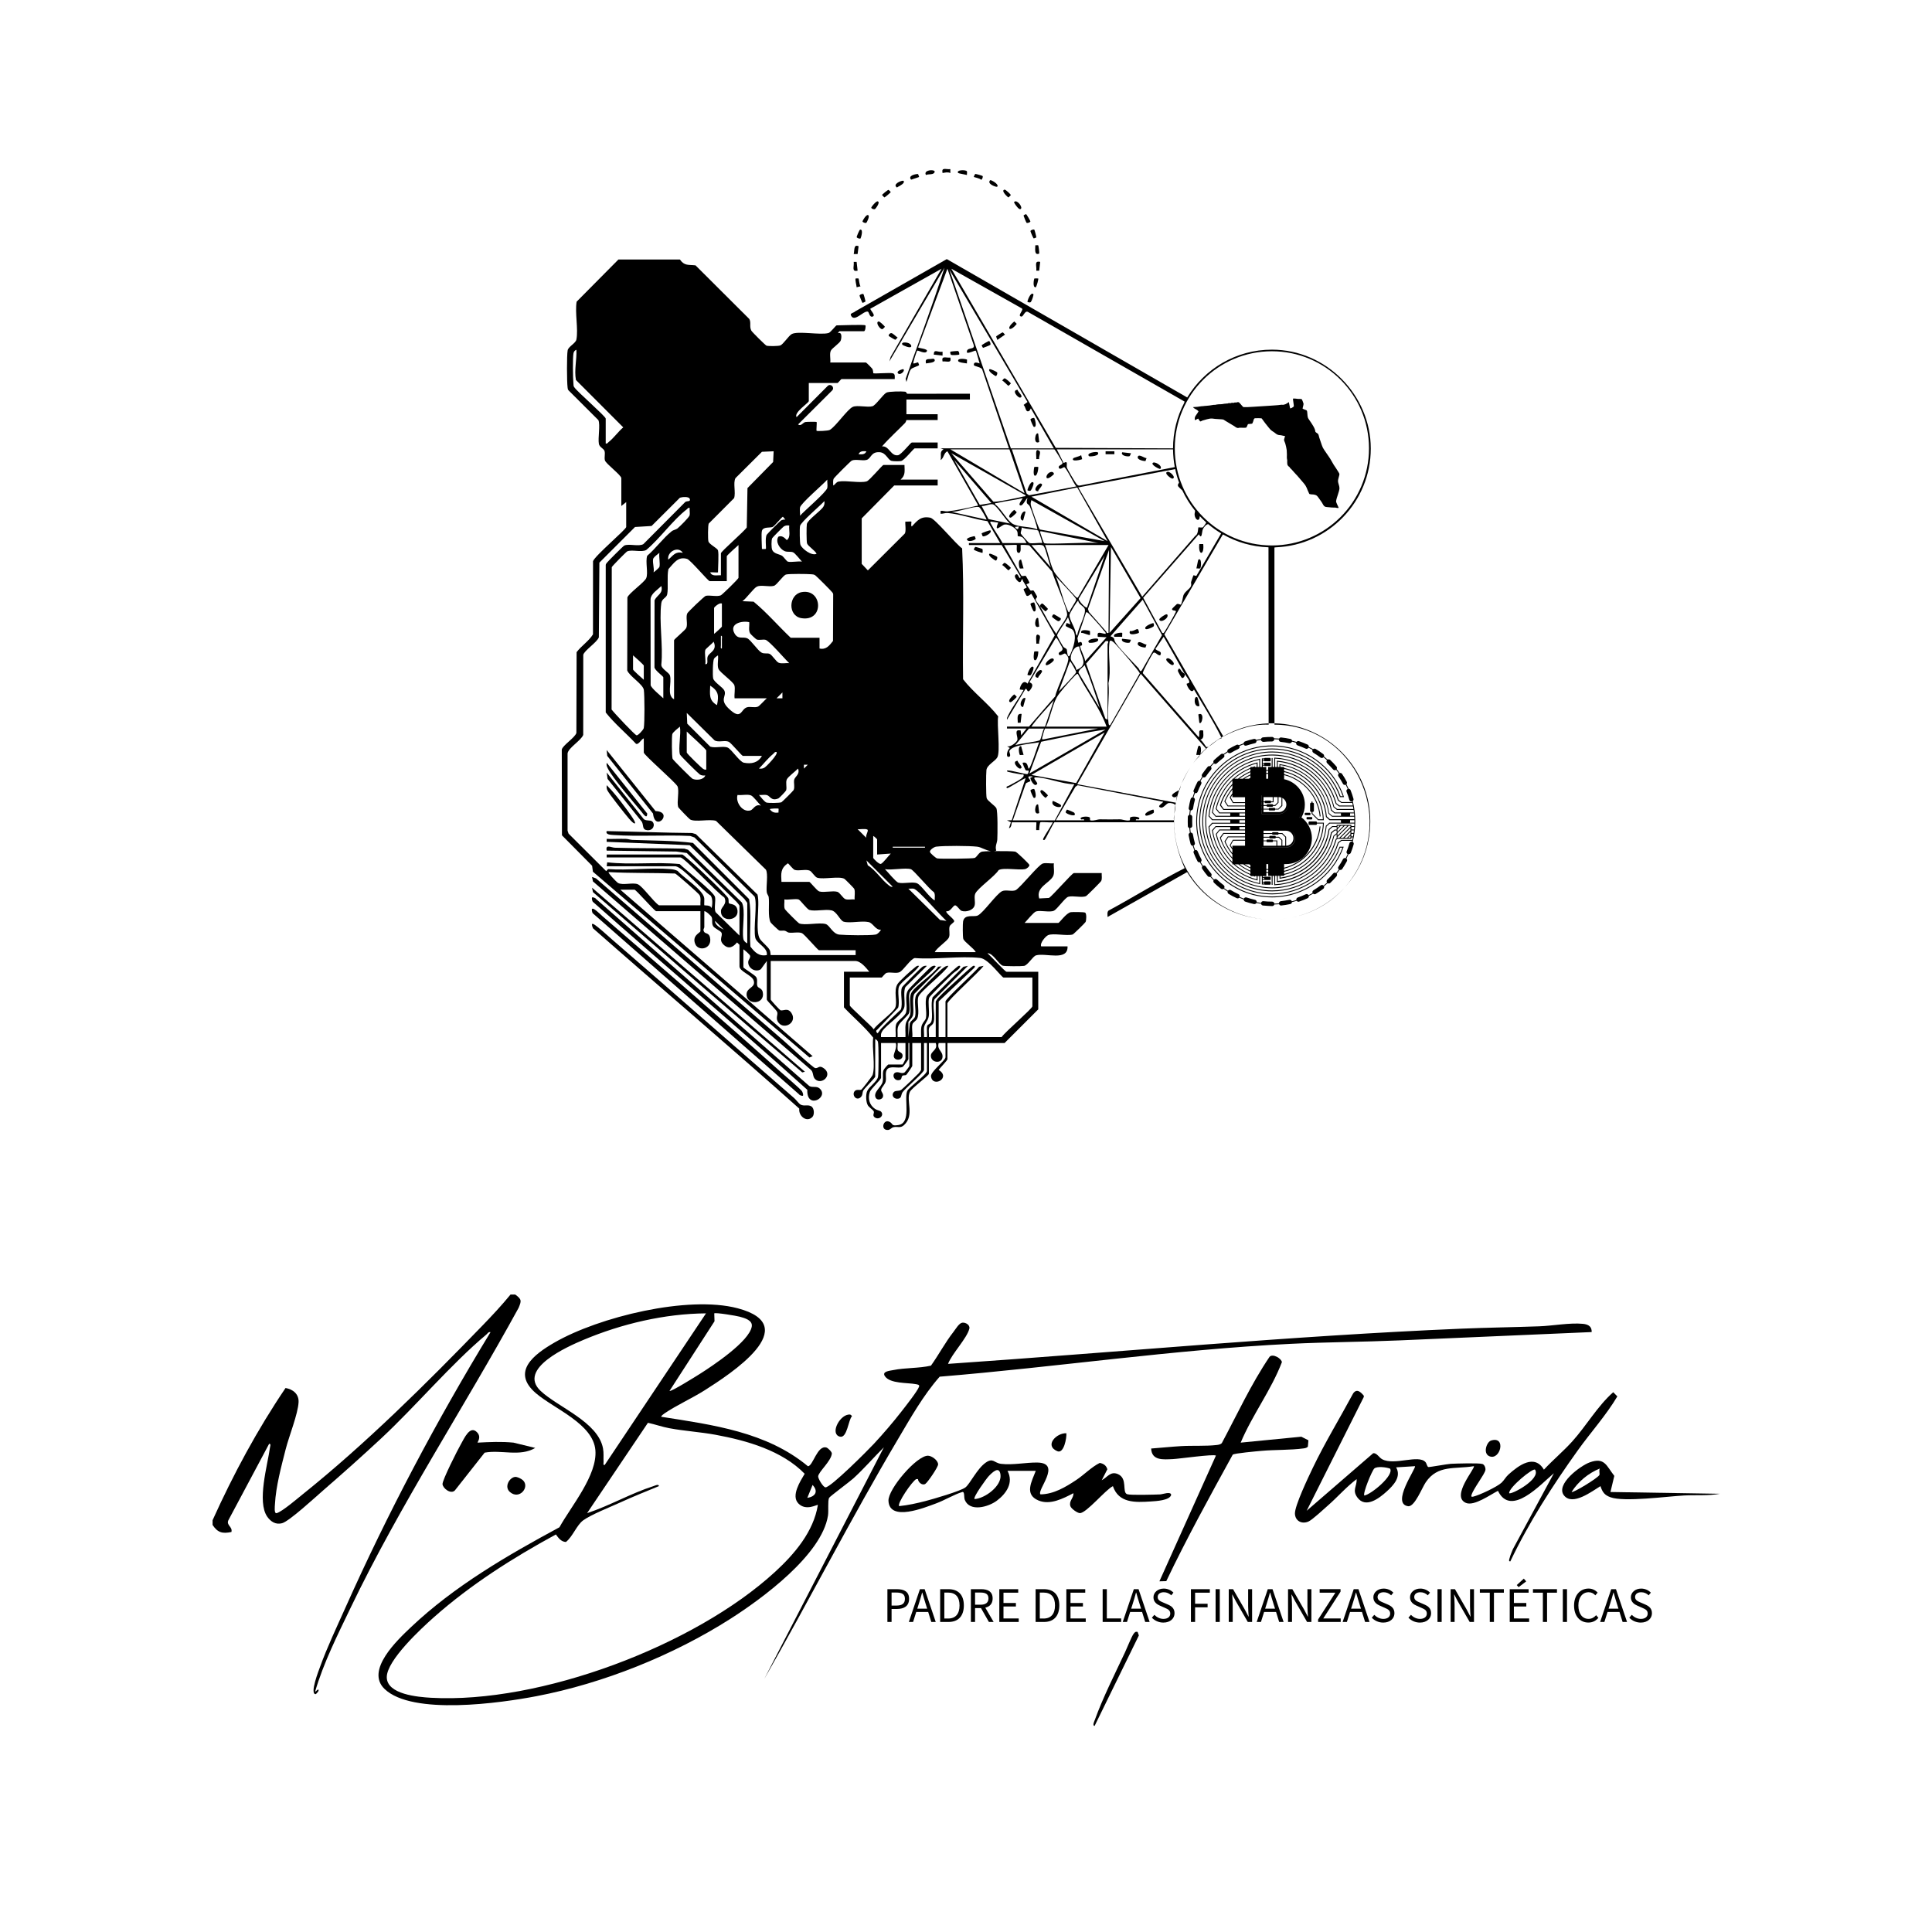 <?xml version="1.0" encoding="UTF-8"?>
<svg id="Capa_1" xmlns="http://www.w3.org/2000/svg" version="1.1" viewBox="0 0 2000 2000">
  <!-- Generator: Adobe Illustrator 29.8.2, SVG Export Plug-In . SVG Version: 2.1.1 Build 3)  -->
  <g>
    <path d="M533.37,1340.11c7.01,5.09,6.46,6.57,3.47,13.82-57.03,104.14-122.49,203.46-173.97,310.62-13.54,28.17-28.01,56.92-36.73,86.83l3.04-2.43c2.2.77-1.96,4.83-2.44,4.84-6.45.04,3.46-25.19,4.58-28.26,7.36-20.36,17.42-41.49,26.3-61.36,43.83-98.1,94.28-193.42,150.16-285.1-2.29-.53-2.9,1.27-4.27,2.42-36.74,30.75-72.98,74.08-109.09,107.7-19.33,18-39.76,36.24-59.74,53.54-7.81,6.76-35.1,32.02-42.65,34.09-6.45,1.77-11.69-1.5-15.33-6.68-10.92-15.58.31-53.43,2.77-71.56.18-1.32,1.35-4.19-.88-3.91l-42.15,79.06c-2.46,5.26,4.55,6.73,3.13,12.18-9.27,1.93-14.21.74-19.51-7.3v-4.87c21.43-47.47,46.33-93.75,75.54-136.88,7.67,1.29,13.86,6.27,13.49,14.54-.55,12.25-9.99,35.59-13.35,48.82-4.57,17.98-10.17,38.54-11.12,57.04-.1,2.03-1.1,9.99,1.84,9.14,5.75-1.66,21.22-14.97,26.83-19.46,65.15-52.19,127.9-114.54,185.97-174.54,10.03-10.37,20.17-21.19,29.23-32.28h4.88Z"/>
    <path d="M684.55,1466.64c53.24,8.38,108.98,15.59,151.79,51.19,5.25,0,9.65-22.18,19.23-19.33,1.51.45,5.71,4.52,5.55,6.25-.73,7.85-13.7,18.74-14.17,23.53-.22,2.24,5.21,11.43,7.63,11.42,5.57-.01,43.97-38.5,50.04-45.05,9.79-10.57,19.76-22.14,28.6-33.51,3.91-5.03,16.45-20.87,18.2-25.66.77-2.09-1.82-2.3-3.23-2.58-8.68-1.69-26.6-.34-32.09-8.18-3.55-5.07,4.95-5.68,8.37-6.38,12.67-2.59,26.53-1.73,39.25-4.63,8.16-11.4,14.72-24,23.39-35.06,2.19-2.79,5.63-8.91,9-9.39,3.61-.52,8.25,2.5,7.37,6.12-2.43,10.04-18.14,26.01-22.07,36.51,177.17-12.17,354-28.97,531.57-36.46,26.7-1.13,53.65-1.46,80.46-2.43,13.72-.5,31.76-3.88,45.13-2.57,4.39.43,8.52,1.92,9.06,6.78.28,2.51-.08,1.57-1.79,1.82l-197.47,8.56c-37.42,1.62-74.85,1.71-112.26,3.55-121.38,5.98-242.2,24.04-363.36,34-17.03,19.3-30.15,42.72-43.36,65.01-48.21,81.32-91.26,165.74-138.16,247.81l123.73-239.69c-10.64,10.58-20.55,22.16-31.67,32.26-3.66,3.32-24.31,18.61-25.02,20.05-1.56,3.19-.37,13.28-1.15,18.32-6.29,40.63-68.25,86.04-101.22,107.04-59.22,37.7-131.2,66.61-200.34,79.9-37.21,7.15-128.82,20.23-157.53-7.48-20.03-19.33,13.43-50.68,27.44-63.96,44.88-42.51,99.54-74.14,153.66-103.37,12.16-21.92,39.35-53.89,37.21-79.77-2.26-27.39-42.71-42.82-61.57-58.99-25.97-22.26-1.91-40.28,19.26-52.49,45.92-26.49,138.15-49.02,189.56-35.47,69.44,18.3-7.81,68.21-34.02,84.85-13.24,8.41-29.19,15.5-41.76,24.03-.83.56-3.77,2.73-3.24,3.44ZM730.87,1359.59c-42.95.33-87.32,10.84-126.75,27.4-16.58,6.97-68.75,29.93-44.5,52.85,17.95,16.96,59.62,32.12,64.63,59.6.9,4.94.32,9.23.55,14.07.07,1.37-.79,3.34,1.2,3.01l104.86-156.94ZM693.08,1439.88c1.3,1.26,28.48-15.77,31.59-17.74,13.31-8.45,50.94-33.46,53.55-48.88,1.12-6.61-7.47-8.84-12.43-10.21-3.47-.96-24.96-4.54-26.39-3.46l.27,8.17-46.59,72.12ZM826.38,1556.27c-7.62-8,2.05-22.85,6.61-30.62-23.36-24.02-59.83-34.4-92.14-40.36-15.83-2.92-32.28-3.86-48.02-6.82-7.57-1.42-14.61-3.97-22.09-5.6l-63,93.55c23.27-7.65,45.38-20.55,68.82-28.03,1.15-.37,5.57-2.57,5.53.04-13.29,5.5-26.75,10.84-39.83,16.84-10.2,4.67-30.37,12.6-38.62,18.64-6.66,4.88-10.9,17.01-17.83,22.36-5.05-.32-7.68-4.16-10.36-7.8-44.56,24.26-88.16,51.89-126.22,85.63-13.17,11.67-48.8,44.59-48.84,62.07-.04,17.89,32.43,20.59,45.76,21.35,113.01,6.38,272.88-53.87,356.06-130.21,20.15-18.49,39.95-41.57,44.46-69.38-.78-.74-12.32,6.73-20.3-1.65ZM835.72,1550.6c8.29-1.29,11.74-6.66,5.47-13.37l-5.47,13.37Z"/>
    <path d="M1352.61,1563.98l68.96-59.65c3.86-.32,5.87,4.52,9.42,6.36,12.68,6.59,37.37-5.31,44.67,2.87,1.32,1.48,1.59,4.81,3.04,5.11,1.15.24,19.4-3.14,23.25-3.34,5.47-.28,29.2-1,32.7.19,2.1.71,3.4,4.11,3.06,6.23-.73,4.44-12.4,19.21-14.42,25.84-.52,1.71.04,2.12,1.73,1.73,6.3-1.45,24.71-10.08,29.4-14.48,2.72-2.55,4.22-5.79,7.29-8.54,10.4-9.29,26.74-21.58,36.54-4.9,9.33-10.08,20.09-19,29.28-29.18,14.81-16.42,26.09-36.55,42.48-51.02l4.25,4.34c-11.8,19.84-27.57,37.2-41.04,56.02-25.74,35.97-50.75,74.8-69.73,114.75-2.27.27-.95-2.47-.66-3.7.69-2.9,2.22-6.07,3.29-8.89l42.48-78.65c-13.64,11.42-44.51,45.95-57.92,18.23-7.86,3.93-24.63,16.13-33.18,12.49-16.01-6.82,10.24-36.2,8.21-38.01-19.64,3.31-37.28-1.69-49.76,16.63-3.81,5.59-11.19,24.86-17.89,24.86-18.91-2.12,8.49-39.89,6.7-41.49l-19.5,1.22c5.6,9.72-2.63,18.51-9.74,24.95-7.85,7.12-21.97,18-30.49,6.07-5.39-7.54-.34-11.25-.6-18.85-10.77,8.11-19.77,18.59-29.86,27.39-4.22,3.68-15.98,14.71-20.03,16.5-6.89,3.03-13.72-.5-14.03-8.09-.33-8.08,14.09-38.25,18.37-47.18,12.66-26.41,28.07-51.61,41.93-77.38,3.84-5.27,7.75-1.41,10.96,2.36l.07,1.29-59.23,117.97ZM1439.01,1520.34c-3.75-1.52-13.5-2.67-16.32-.17-2.38,2.11-12.21,25.88-10.34,28,7.11-1.18,30.99-20.94,26.66-27.83ZM1589.1,1521.41c-2.01-2.22-27.44,18.59-26.81,24.32,2.03,1.89,33.15-14.52,26.81-24.32Z"/>
    <path d="M1042.96,1522.62c6.56,12.26-1.18,23.51-11.08,30.92-8.68,6.5-27.9,11.91-33.11-.82-1.16-2.84.1-9.01-2.71-8.17-8.03,2.38-18.47,8.65-27.17,11.83-11.27,4.12-48.18,19.37-49.15-2.75-.53-12.09,29.21-46.94,40.95-46.69,3.87.08,10.38,4.81,10.43,8.96.04,2.86-10.79,18.62-13.18,20.19-3.16,2.08-7.46-1.62-7.67-4.94l-1.77.02c-4.19,2-20.23,25.53-17.7,27.96,9.18-.91,18.17-2.92,27.08-5.21,7.65-1.97,36.6-10.34,41.55-14.18,4.8-3.73,11.94-19.28,20.97-25.62,7.71-5.41,8.71.35,15.82,1.24,12.18,1.52,26.15-1.59,37.83-1.33,25.53.56-1.12,28.8,3.04,32.93,13.63-.14,25.93-7.51,36.95-14.82,8.27-5.49,15.78-13.44,24.39-17.72,3.87.66,6.83,2.67,7.89,6.58l-5.83,11.36c5.88-3.09,9.1-9.68,16.74-6.38,10.53,4.55,3.94,18.89,9.62,20.82,3.51,1.19,28.34.44,34.02.22,2.76-.11,11.26-3.49,11.51.53-1.49,5.71-15.69,6.42-21.26,6.77-15.82,1.01-33.01,1.89-39.05-15.86-7.63,3.71-27.42,27.91-34.14,27.91-2.61,0-9.04-4.59-9.87-7.18-1.78-5.52,3.41-8.07,3.15-13.44-10.72,5.54-24.12,12.59-36.19,7.54-15.01-6.28-6.95-19.64-2.81-30.66h-29.26ZM1008.83,1551.82c10.77-.57,28.14-13.5,26.9-24.97-1.08-9.99-8.47-2.66-12.24,1.28-2.26,2.37-16.54,21.99-14.65,23.69Z"/>
    <path d="M1284.34,1493.41l62.77-6.14,7.36,3.72-.57,6.48c-.89,1.37-2.91,1.71-4.42,1.91-13.61,1.87-29.84,1.28-43.81,2.56-4.45.41-28.03,2.46-29.57,3.95-23.73,43.18-47.54,86.4-68.77,130.9l-7.12.19,58.51-130.17c-2.39-1.76-38.21,3.36-44.51,3.63-9.86.42-21.93,1.89-22.55-10.93,10.28-.76,20.75-1.88,31.04-2.49,11.48-.68,25.42.17,36.65-1.14,2-.23,3.86-.47,5.42-1.89,16.04-30.03,30.32-61.09,49.42-89.37,3.33-3.78,12.42,1.7,12.82,5.49-11.1,29.06-30.62,54.55-42.68,83.32Z"/>
    <path d="M493.97,1482.85c4.75,5.13-.06,10.22.4,10.56,12.56-.65,24.64-1.23,37.2,0l22.51,5.49c-16.03,9.45-34.85,1.64-52.38,4.88l-30.85,39.15c-4.27,4.2-12.29-2.17-12.75-6.48-.42-3.95,15.8-35.88,19-41.41,3.43-5.93,9.45-20.21,16.88-12.19Z"/>
    <path d="M1667.14,1544.52l113.38,1.83c-12.31,2.24-24.85,1.12-37.24,1.77-17.45.93-62,7-76.11,1.84-6.3-2.3-8.31-5.35-10.38-11.52-8.77,5.32-28.85,20.81-37.73,9.65-9.12-11.47,16.88-30.71,26.51-34.22,15.57-5.68,17.34,3.51,25.56,13.96l-3.99,16.68ZM1626.9,1544.51c1.48,1.24,28.06-14.94,28.89-17.8.36-1.25-.75-4.61.36-6.52-11.74,4.75-22.64,13.68-29.25,24.32Z"/>
    <path d="M1133.15,1786.65c-2.71-.16-.13-5.22.29-6.41,7.95-22.16,21.02-48.19,31.2-69.85,2.01-4.28,6.81-16.4,8.9-19.11,1.24-1.61,1.8-2.39,4.1-1.97l1.31,3.69-45.81,93.63Z"/>
    <path d="M533.04,1528.9c2.32-.34,6.63,1.89,8.28,3.43,7.44,6.96-3.57,20.73-13.44,12.2-6.17-5.33-.65-14.77,5.16-15.63Z"/>
    <path d="M878.01,1464.43c2.19-.35,2.67-.14,4,1.61-3.76,3.31-4.93,23.12-12.55,21.18-10.22-2.61-1.09-21.24,8.54-22.79Z"/>
    <path d="M1543.63,1491.21c16.09-4.98,9.44,21.35-2.04,16.18-6.64-2.99-2.64-14.73,2.04-16.18Z"/>
    <path d="M1103.9,1483.69c.43,4.51-2.47,21.54-9.38,18.58-13.85-5.93-.67-19.08,9.38-18.58Z"/>
    <g>
      <path d="M918.65,1645.1h9.69c7.61,0,12.74,2.56,12.74,10s-5.11,10.48-12.54,10.48h-5.58v13.47h-4.32v-33.95ZM928,1662.07c5.94,0,8.77-2.15,8.77-6.98s-3.01-6.49-8.98-6.49h-4.83v13.47h5.04Z"/>
      <path d="M952.31,1645.1h4.88l11.48,33.95h-4.58l-5.92-18.96c-1.22-3.8-2.31-7.52-3.4-11.44h-.21c-1.05,3.94-2.14,7.64-3.36,11.44l-5.98,18.96h-4.4l11.49-33.95ZM946.86,1665.26h15.63v3.45h-15.63v-3.45Z"/>
      <path d="M973.25,1645.1h8.49c10.44,0,16.03,6.07,16.03,16.85s-5.6,17.1-15.84,17.1h-8.68v-33.95ZM981.42,1675.5c7.93,0,11.89-4.97,11.89-13.56s-3.96-13.31-11.89-13.31h-3.85v26.86h3.85Z"/>
      <path d="M1005.06,1645.1h10.63c6.91,0,11.88,2.48,11.88,9.55s-4.96,10.05-11.88,10.05h-6.31v14.35h-4.32v-33.95ZM1015.07,1661.19c5.28,0,8.19-2.14,8.19-6.54s-2.91-6.05-8.19-6.05h-5.69v12.59h5.69ZM1014.84,1663.51l3.39-2.24,10.36,17.77h-4.9l-8.85-15.53Z"/>
      <path d="M1034.48,1645.1h19.57v3.66h-15.25v10.64h12.86v3.66h-12.86v12.34h15.77v3.66h-20.08v-33.95Z"/>
      <path d="M1072.07,1645.1h8.49c10.44,0,16.03,6.07,16.03,16.85s-5.6,17.1-15.84,17.1h-8.68v-33.95ZM1080.24,1675.5c7.93,0,11.89-4.97,11.89-13.56s-3.96-13.31-11.89-13.31h-3.85v26.86h3.85Z"/>
      <path d="M1103.87,1645.1h19.57v3.66h-15.25v10.64h12.86v3.66h-12.86v12.34h15.77v3.66h-20.08v-33.95Z"/>
      <path d="M1141.47,1645.1h4.32v30.29h14.82v3.66h-19.14v-33.95Z"/>
      <path d="M1173.74,1645.1h4.88l11.48,33.95h-4.58l-5.92-18.96c-1.22-3.8-2.31-7.52-3.4-11.44h-.21c-1.05,3.94-2.14,7.64-3.36,11.44l-5.98,18.96h-4.4l11.49-33.95ZM1168.29,1665.26h15.63v3.45h-15.63v-3.45Z"/>
      <path d="M1192.42,1674.63l2.58-2.96c2.44,2.53,5.84,4.21,9.37,4.21,4.45,0,7.1-2.22,7.1-5.52,0-3.47-2.46-4.57-5.66-5.97l-4.88-2.15c-3.16-1.35-6.87-3.75-6.87-8.74s4.52-9.01,10.69-9.01c4.02,0,7.61,1.74,10,4.2l-2.29,2.77c-2.08-1.96-4.57-3.18-7.71-3.18-3.81,0-6.33,1.92-6.33,4.96,0,3.27,2.96,4.5,5.62,5.62l4.84,2.1c3.93,1.69,7,4.03,7,9.08,0,5.36-4.43,9.65-11.57,9.65-4.76,0-8.91-1.94-11.87-5.04Z"/>
      <path d="M1232.84,1645.1h19.58v3.66h-15.26v11.45h12.94v3.66h-12.94v15.19h-4.32v-33.95Z"/>
      <path d="M1258.39,1645.1h4.32v33.95h-4.32v-33.95Z"/>
      <path d="M1271.99,1645.1h4.46l12.29,21.34,3.67,7.03h.21c-.22-3.43-.55-7.25-.55-10.8v-17.57h4.1v33.95h-4.46l-12.29-21.36-3.66-7.01h-.21c.22,3.44.55,7.06.55,10.61v17.77h-4.1v-33.95Z"/>
      <path d="M1312.42,1645.1h4.88l11.48,33.95h-4.58l-5.92-18.96c-1.22-3.8-2.31-7.52-3.4-11.44h-.21c-1.05,3.94-2.14,7.64-3.36,11.44l-5.98,18.96h-4.4l11.49-33.95ZM1306.98,1665.26h15.63v3.45h-15.63v-3.45Z"/>
      <path d="M1333.37,1645.1h4.46l12.29,21.34,3.67,7.03h.21c-.22-3.43-.55-7.25-.55-10.8v-17.57h4.1v33.95h-4.46l-12.29-21.36-3.66-7.01h-.21c.22,3.44.55,7.06.55,10.61v17.77h-4.1v-33.95Z"/>
      <path d="M1364.49,1676.48l17.88-27.73h-16.27v-3.66h21.62v2.57l-17.88,27.73h18.05v3.66h-23.39v-2.57Z"/>
      <path d="M1401.37,1645.1h4.88l11.48,33.95h-4.58l-5.92-18.96c-1.22-3.8-2.31-7.52-3.4-11.44h-.21c-1.05,3.94-2.14,7.64-3.36,11.44l-5.98,18.96h-4.4l11.49-33.95ZM1395.92,1665.26h15.63v3.45h-15.63v-3.45Z"/>
      <path d="M1420.06,1674.63l2.58-2.96c2.44,2.53,5.84,4.21,9.37,4.21,4.45,0,7.1-2.22,7.1-5.52,0-3.47-2.46-4.57-5.66-5.97l-4.88-2.15c-3.16-1.35-6.87-3.75-6.87-8.74s4.52-9.01,10.69-9.01c4.02,0,7.61,1.74,10,4.2l-2.29,2.77c-2.08-1.96-4.57-3.18-7.71-3.18-3.81,0-6.33,1.92-6.33,4.96,0,3.27,2.96,4.5,5.62,5.62l4.84,2.1c3.93,1.69,7,4.03,7,9.08,0,5.36-4.43,9.65-11.57,9.65-4.76,0-8.91-1.94-11.87-5.04Z"/>
      <path d="M1458.01,1674.63l2.58-2.96c2.44,2.53,5.84,4.21,9.37,4.21,4.45,0,7.1-2.22,7.1-5.52,0-3.47-2.46-4.57-5.66-5.97l-4.88-2.15c-3.16-1.35-6.87-3.75-6.87-8.74s4.52-9.01,10.69-9.01c4.02,0,7.61,1.74,10,4.2l-2.29,2.77c-2.08-1.96-4.57-3.18-7.71-3.18-3.81,0-6.33,1.92-6.33,4.96,0,3.27,2.96,4.5,5.62,5.62l4.84,2.1c3.93,1.69,7,4.03,7,9.08,0,5.36-4.43,9.65-11.57,9.65-4.76,0-8.91-1.94-11.87-5.04Z"/>
      <path d="M1488.09,1645.1h4.32v33.95h-4.32v-33.95Z"/>
      <path d="M1501.69,1645.1h4.46l12.29,21.34,3.67,7.03h.21c-.22-3.43-.55-7.25-.55-10.8v-17.57h4.1v33.95h-4.46l-12.29-21.36-3.66-7.01h-.21c.22,3.44.55,7.06.55,10.61v17.77h-4.1v-33.95Z"/>
      <path d="M1542.21,1648.75h-10.27v-3.66h24.86v3.66h-10.27v30.29h-4.32v-30.29Z"/>
      <path d="M1562.86,1645.1h19.57v3.66h-15.25v10.64h12.86v3.66h-12.86v12.34h15.77v3.66h-20.08v-33.95ZM1570.15,1640.84l7.32-6.66,2.43,2.88-7.85,5.95-1.9-2.16Z"/>
      <path d="M1597.18,1648.75h-10.27v-3.66h24.86v3.66h-10.27v30.29h-4.32v-30.29Z"/>
      <path d="M1617.83,1645.1h4.32v33.95h-4.32v-33.95Z"/>
      <path d="M1629.46,1662.1c0-10.95,6.45-17.63,15.07-17.63,4.12,0,7.35,2,9.34,4.19l-2.37,2.81c-1.79-1.91-4.03-3.2-6.89-3.2-6.42,0-10.68,5.26-10.68,13.71s4.07,13.88,10.51,13.88c3.24,0,5.7-1.41,7.87-3.81l2.37,2.71c-2.68,3.12-6.01,4.9-10.42,4.9-8.46,0-14.79-6.54-14.79-17.56Z"/>
      <path d="M1667.94,1645.1h4.88l11.48,33.95h-4.58l-5.92-18.96c-1.22-3.8-2.31-7.52-3.4-11.44h-.21c-1.05,3.94-2.14,7.64-3.36,11.44l-5.98,18.96h-4.4l11.49-33.95ZM1662.49,1665.26h15.63v3.45h-15.63v-3.45Z"/>
      <path d="M1686.63,1674.63l2.58-2.96c2.44,2.53,5.84,4.21,9.37,4.21,4.45,0,7.1-2.22,7.1-5.52,0-3.47-2.46-4.57-5.66-5.97l-4.88-2.15c-3.16-1.35-6.87-3.75-6.87-8.74s4.52-9.01,10.69-9.01c4.02,0,7.61,1.74,10,4.2l-2.29,2.77c-2.08-1.96-4.57-3.18-7.71-3.18-3.81,0-6.33,1.92-6.33,4.96,0,3.27,2.96,4.5,5.62,5.62l4.84,2.1c3.93,1.69,7,4.03,7,9.08,0,5.36-4.43,9.65-11.57,9.65-4.76,0-8.91-1.94-11.87-5.04Z"/>
    </g>
  </g>
  <g>
    <path d="M1386.58,505.23c.08-2.08-1.51-5.25-1.51-7.4,0-1.79,1.68-5.98,1.45-7.32-.11-.65-2.62-4.39-3.21-5.38-.84-1.41-1.9-2.73-2.71-4.07-1.27-2.1-2.47-4.43-3.73-6.44-1.39-2.22-3-4.27-4.4-6.44-.9-1.38-2.41-3.39-3.05-4.74-1.42-3.03-2.49-7.21-3.73-10.5-.38-1.01-.5-2.74-1.21-3.7-.59-.79-2.3-1.35-2.85-2.4-.04-3.19-3.72-8.29-5.42-10.84-.62-.92-1.96-2.74-2.28-3.65-.69-1.93-.38-5.93-1.1-7.28-.27-.5-2.06-.98-2.71-1.27-.36-.16-1.69-.69-1.72-.89.21-1.48,1.08-3.57,1.02-5.02-.02-.34-1.47-4.14-1.64-4.38-.55-.75-3.17-.48-4.09-.56-1.69-.15-3.35-.53-5.08-.34-.49.49,1.05,6.9.68,8.23-.04.14-2.03,1.4-2.38,1.59-.32.19-1.09.16-1.36.34l-1.36-6.44c-.19-.15-.78.56-1.01.68-.86.42-1.78,1.09-2.37,1.36-.76.34-1.58.47-2.37.68-.11.03-.23-.03-.34,0-1.75-.25-3.43.23-5.08.34-1.46.1-3.01.25-4.4.34-1.69.11-3.45.24-5.08.34-5.28.33-10.73.7-15.92,1.02-2.02.12-4.17.23-6.1.34-1.46.08-2.95-.06-4.4,0-.34-.42-1-.93-1.36-1.36-.77-.92-1.51-1.87-2.37-2.71-1.01-.98-.72-1.15-2.56-1.03-.44.03-.76.35-.82.36-.86.08-2.13-.32-2.71.34-.97-.08-2.68-.21-3.39.34-.92-.03-2.4-.24-3.05.34-.22,0-.45-.01-.68,0-1.69.11-3.9.33-5.42.68-1.9-.03-4.97.18-6.78.68-1.94-.11-3.86.47-5.76.68-1.13.13-2.25.18-3.39.34-1.1.15-2.18.05-3.39.34-1.94.01-3.85.46-5.76.68-1.54.18-3.19.25-4.74.34.99,1.46,3.17,2.13,4.4,3.05.38.28.86.92,1.35,1.21.05.18-.8,1.48-1.01,1.84-1.58,2.61-3.48,3.78-2.71,7.45l3.39-1.69c.18.49,1.7,2.74,2.02,2.89.55.27,1.9-.72,2.39-.86,1.53-.43,3.2-.96,4.74-1.36,1.97-.51,3.67-.9,5.76-.68.93.15,1.79.22,2.71.34,2.2.28,6.83.25,8.47.68.15.04,2.15,1.38,2.71,1.69,1.12.62,2.27,1.37,3.39,2.03,1.13.67,2.25,1.37,3.39,2.03.57.33,1.11.69,1.69,1.02.89.51,1.56,1.28,2.71,1.69,1.72.62,1.6.04,2.71,0,.79-.03,1.58.04,2.37,0,.11,0,.23,0,.34,0,1.11-.07,3.74.26,4.53-.31.15-.11,1.56-3.23,1.57-3.42,1.06-.32,3.82-.14,4.53-.65.24-.17,1.57-3.88,1.57-4.43.37-.43.54-.89,1.18-1.02.72-.15,6.53-.07,6.95.17,2.24,3.21,4.63,6.29,7.12,9.31,2.49,3.03,2.48,2.91,5.76,5.08,1.12.74,2.12,1.81,3.39,2.37,1.54.68,2.35.42,3.73.68,1,.19,2.05.45,3.05.68.23.05.54,0,.82,0l.23.18c0,.71-.99,3.28-.94,4.02.05.96.98,2.61,1.25,3.61.61,2.28,1.19,4.56,1.5,6.89.06,1.53.12,3.06.2,4.59-.07,1.97-.19,3.99.33,5.8.07,2.96-.68,5.37,2.37,7.11.33,1.07,1.49,1.7,2.03,2.37,2.04,2.53,4.35,4.71,6.44,7.11,1.96,2.25,4.12,4.77,6.1,7.11,3.64,4.3,3.19,5.72,5.42,10.16.23.47.34,1.08.91,1.29.76.28,2.92.39,3.83.4,2.97.55,3.34.74,5.08,3.05,1.14,1.51,2.27,3.19,3.39,4.74,1.31,1.83,1.93,4.57,4.4,5.08.96.2,2.37.24,3.39.34,1.91.19,3.83.43,5.76.34.18.05.46-.04.68,0,1.04.17,2.13.6,3.39.34.3-.22-2.75-5.49-2.61-6.9.39-3.81,3.37-9.87,3.51-13.65Z"/>
    <g>
      <path d="M1140.47,903.8h-28.8c-1.82,0-21.93,23.35-25.79,25.75l-10.09.53c-3.59-11.64,10.07-15.48,14.21-22.69,2.1-3.67.46-9.45.96-13.7-3.45.44-8.23-.74-11.42.21-4.59,1.36-22.21,23.83-28.02,27.57-3.88,1.76-10.23-.71-14.11,1.05-5.81,2.64-19.48,22.58-25.31,25.23-4.13,1.88-13.58-1.96-15.12,6.11-.44,2.31-.41,15.96.18,17.96.96,3.24,11.16,9.93,12.93,13.85h-42.45c2.27-4.69,12.88-11.33,14.64-15.18,1.51-3.32-.28-7.98.73-11.4.62-2.09,4.52-3.96,4.77-5.4.4-2.29-9.68-8.69-8.01-10.46,3.72,1.07,6.77-5.66,8.73-6,2.08-.36,4.84,5.1,7.14,5.78,4.64,1.37,11.78-.69,13.23-5.55,1.09-3.63-.86-8.91.73-12.41,2.54-5.58,20.15-17.85,24.18-24.33,4.94-2.84,20.67.28,27.32-.98,1.55-.29,4.79-2.68,4.49-4.38-.18-1.04-12.97-13.45-14.6-13.76-2.34-.45-12.94-.62-21.83-.53.7-.1,1.41-.26,2.15-.5-1.48-4.54.89-7.86,1.08-11.56.27-5.2.6-29.61-1.03-32.47-1.56-2.72-9.13-7.48-9.96-10.26-.79-2.68-.74-25.54-.26-29.16.71-5.35,8.91-8.99,11.23-13.03,3.43-5.98-.58-33.87.93-42.48-10.64-13.76-25.7-24.69-36.34-38.45-.68-45.1,1.25-90.6-.98-135.47-6.29-4.22-28.01-30.8-32.92-31.76-9.73-1.88-13.24,2.73-19.19,9.07-1.29-.75,0-4.57-.5-5.05-.31-.31-4.82.21-6.07,0-.74.73,1.21,10.73-.95,12.69l-37.96,37.83-6.36-6.76v-47.09l33.65-34.07h44.98v-6.06h-38.41c5.21-4.48,4.16-8.78,4.04-15.16h-21.73c-1.22,0-14.43,16.1-17.39,16.98-6.93,2.06-21.32-1.25-29.08.23-2.71.51-3.34,3.05-5.57,4.02.07-2.33-.5-4.82.51-7.06.55-1.2,17.49-18.15,18.7-18.7,3.96-1.8,11.18.54,15.44-.73,4.65-1.38,4.3-8.57,13.39-7.96,6.76.46,8.29,7.78,12.29,8.97,1.76.52,8,.54,9.88.18,3.48-.66,13.03-13.12,14.17-13.12h23.75v-6.06h-26.78c-1.14,0-10.8,12.56-14.2,13.15-7.63,1.33-9.19-9.98-16.63-9.11,7.41-8.57,15.92-16.12,23.82-24.23,1.15-1.18,1.28-3.05,1.45-3.05h32.34v-6.06h-32.34v-15.16h65.7v-6.07s-64.25.08-64.25.08c-1.84-.04-.95-1.93-2.9-2.18-3.38-.43-16.95-.33-19.33,1.04-3.52,2.02-11.04,13.03-14.3,14-5.21,1.55-15.85-1.38-20.49.73-5.56,2.52-17.6,20.27-23.72,23.79-1.89,1.09-13.21,1.45-13.7.96-.44-.44.46-8.66.01-9.11-.41-.41-10.34-.23-11.61.02-2.63.52-4.4,4.74-7.59,2.52l35.43-35.33c2.69-3.2-1.65-7.31-4.65-4.65l-32.3,32.4c-3.16-4.8,12.64-14.73,12.64-16.67v-18.7h29.82c.46,0,3.58-4.04,4.04-4.04h55.08c-.04-1.96.68-5.15-1.66-5.92-3.2-1.05-19.68.7-20.53-.19-.16-.17.01-2.83-.99-4.55-.3-.52-6.17-6.52-6.63-6.52h-36.89c.47-3.56-.93-8.91.52-12.11,1.27-2.8,9.54-7.95,10.39-10.84.83-2.85,1.35-8.93-2.83-7.39-.33-.26,1.29-2.01,1.52-2.01h25.27c1.48,0,2.02-5.54,1.52-6.06-1.04-1.07-25.78,0-29.82,0-.81,0-6.15,7.24-8.29,7.88-8.19,2.43-32.03-2.41-38.25,1.16-3.14,1.8-8.59,10.3-11.59,11.66-1.93.88-12.33.94-14.43.32-1.06-.32-15.01-14.16-15.74-15.59-2.23-4.33.04-8.33-2.1-12.05l-55.66-55.51c-7.36-.85-11.43.74-16.17-6.06h-63.64s-43.27,43.65-43.27,43.65c-1.91,11.6,1.86,28.24-.23,39.19-.75,3.92-8.3,7.24-9.05,11.16-1,5.22-.84,32.71-.08,38.44.15,1.11.15,2.17,1.01,3.03l30.86,30.79c2.18,4.8-.62,18.61.55,24.72.63,3.32,5.08,4.76,5.83,7.3.88,2.97-.46,6.73.41,9.69,1.05,3.54,16.97,15.29,16.97,18.4v28.8l5.05-4.04v25.77c0,2.47-32.17,29.52-34.34,35.4l-.05,75.76c-4.31,7-11.93,11.77-16.95,18.42l-.23,83.66c-1.7,5.13-14.27,12.78-15.12,17.23l.18,88.71,31.22,31.51.83,6.16,224.14,192.31,3.33-1.35-199.08-172.33h14.66c1.57,0,18.9,20.1,22.24,22.24h45.99v20.72c0,1.64-9.15,4.4-5.3,13.39,3.42,7.97,17.93,4.94,15.19-7.11-1.03-4.53-4.69-3.63-5.93-5.45-1.76-2.58.08-3.89.08-4.88v-16.68c1.91-.09,7.01,4.82,7.57,6.08,1.29,2.9-.33,6.32,1.64,9.48,1.44,2.32,7.58,4.77,8.53,6.68,1.72,3.44-3.36,7.37,2.44,12.67,5.29,4.84,9.76,2.1,13.69-2.55.47.64,2.53,2.2,2.53,2.51v22.24c0,5.35,12.86,9,14.69,14.63,2.39,7.38-6.97,7.21-7.32,13.83-.63,12.22,19.68,11.38,16.69-1.95-.86-3.84-4.45-3.91-5.38-5.77-1.42-2.87.6-6.59-1.43-9.69-1.38-2.1-13.21-9.21-13.21-10.03v-18.7c1.62,1.21,6.54,5.2,6.95,6.78.53,2.06-1.66,3.88-1.9,5.94-.75,6.6,7.41,11.81,13.06,7.91l6.14-8.5v39.92c0,1.31,9.63,10.46,10.64,12.67,1.46,3.18-2.35,6.48,1.64,11.45,6.06,7.56,19.52-.57,13.21-10.19-3.93-5.99-8.55-1.81-11.39-2.85-.7-.26-10.05-10.32-10.05-11.07v-39.92h87.43c5.83,0,11.14,6.97,14.66,11.12h-26.28v36.89c9.9,10.57,21.47,20.09,30.3,31.35-1.49,10.73,2.39,28.96-.65,38.73-.33,1.05-10.83,14.65-11.66,15.11-1.69.93-4.99-.8-6.97,1.64-3.09,3.8,1.69,10.38,6.25,6.25,2.51-2.28,1.41-4.68,2.89-7.22,1.27-2.17,12.19-13.05,12.19-14.09v-38.91c1.13.27,2.52,1.68,2.82,2.73.89,3.09.79,32.06.15,36.12-.8,5.04-9.32,10.33-11.31,14.97-1.57,3.64-1.3,11.51.8,14.86,1.23,1.97,5.48,4.68,6.05,6.13.75,1.89-1.72,4.13.88,6.12,4.39,3.36,10.19-1.78,6.76-5.74-1.14-1.31-4.16-1.45-6.23-2.86-5.95-4.06-7.78-10.8-5.45-17.71,1.08-3.2,11.58-12.68,11.58-14.7v-35.88h15.16c1.85,4.27-2.29,10.93-2.05,13.6.46,5.24,9.7,4.8,9.18-.92-.28-3.15-4.26-3.24-4.94-5.26-.7-2.08.08-5.15-.17-7.42h8.09v16.68c0,.32-2.72,5.56-3.03,5.56h-14.66c-.53,0-4.73,4.79-5.11,6.01-1.19,3.86.16,8.08-.92,12.22-1.37,5.26-9.91,10.47-7.12,16.13,1.56,3.16,6.58,1.92,7.46-.67,1.2-3.57-2.13-5.19-1.77-7.68.32-2.2,4.08-5.46,4.7-8.55.8-3.97-.83-8.6,1.18-11.96,2.89-4.85,11.74-.95,16.22-2.98,1.08-.49,6.08-7.46,6.08-8.07v-16.68h1.01v23.75c0,.46-4.48,6.58-5.33,6.93-2.76,1.16-4.77-.51-7.32-.46-5.84.11-4.42,8.29,1.02,8.28,4.5-.01,2.82-3.48,4.55-4.68.98-.67,2.76-.16,3.77-.74.49-.28,6.33-8.77,6.33-9.33v-23.75h9.1v27.79c0,.39-1.92,2.95-2.48,3.58-1.62,1.8-17.08,16.59-18.17,17.2-2.63,1.49-6.04.3-7.74,2.37-2.48,3.02-.11,6.75,3.63,6.76,5.02.02,3.72-4.05,5.53-6.7,2.83-4.14,22.27-20.35,22.27-23.21v-27.79h3.03v28.8c0,3.91-18.81,16.88-20.46,20.98-3.5,8.68,4.77,33.06-9.3,35.16-7.15,1.07-5.27-.98-8.23-2.95-7.14-4.77-10.91,8.96-1.99,7.96,1.98-.22,3.28-2.36,5.31-2.82,4.32-.98,7.09,1.37,10.96-2.18,11.12-10.18,1.86-25.19,6.04-34.39,1.71-3.77,19.69-16.9,19.69-18.72v-31.84h7.08c2.67,7.33-5.4,8.31-5.04,13.58.49,7.23,11.52,7.93,12.06.99.5-6.46-6-7.19-3.99-14.57h7.08v14.66c0,3.55-15.76,15.05-15,19.99,1.86,12.09,21.11,1.39,7.93-6.84,1.28-1.95,9.09-9.81,9.09-11.12v-16.68h59.13l34.87-34.87v-38.91h-32.85c-1.38,0-17.04-16.99-19.71-19.19,5.81-.27,11.66,11.67,15.87,12.92,2.11.63,19.5.66,22.01.18,3.94-.75,9.04-9.9,12.36-10.89,9.74-2.89,33.32,6.51,32.64-9.3h-27.29c-1.61-3.4,4.56-10.45,7.09-11.6,5.28-2.4,19.43,1.09,25.55-.73.89-.26,12.91-12.03,13.33-12.95.84-1.86,1.16-8.55-.42-9.65-1-.69-12.77-.76-14.77-.49-4.77.64-11.83,11.17-13.09,11.17h-34.87c2.28-2.33,9.38-11.19,11.83-11.92,4.84-1.44,14.1,1.26,18.47-.73,3.52-1.6,11.45-13.41,14.88-14.43,4.84-1.44,14.1,1.26,18.47-.73,1.01-.46,15.21-14.66,15.67-15.66,1.14-2.51.34-5.45.52-8.07ZM896.89,467.19c-1.41,3.54-4.82,3.23-8.09,3.01,1.41-3.54,4.82-3.23,8.09-3.01ZM630.07,457.58c-1.02.78-1.27,1.95-3.04,1.51v-25.77c0-2.29-29.31-27.64-32.4-32.29-1.13-1.17-.88-2.6-1.02-4.04-.56-5.65-.88-26.43.08-31.37.32-1.62,1.41-3.05,3-3.56.51,10.47-2.42,20.85-.48,31.31l48.98,49.04c-5.18,4.3-9.94,11.18-15.14,15.17ZM979.76,953.31l-6.62-.95-32.79-32.39c1.78.11,3.82-.33,5.54.01,4.64.92,28.26,28.53,33.88,33.32ZM969.1,876.46c8.09-1.07,34.31-.97,42.53.03,4.54.55,8.98,4.04,14.27,4.62-4.41.09-7.98.25-9.22.48-3.39.65-5.22,5.44-7.62,6.53-1.81.82-35.59,1.13-38.87.5-1.44-.27-7.31-5.43-7.53-6.69-.37-2.12,4.28-5.19,6.44-5.47ZM966.68,923.45c1.73,2.48.78,5.75.95,8.65-5.42-2.75-13.73-15.64-18.2-17.67-4.51-2.05-14.45.76-19.48-.73-2.68-.8-11.21-11.38-13.85-13.94,6.94,1.27,20.79-1.71,26.78,0,2.98.85,19.23,20.92,23.81,23.7ZM924.18,876.51h33.35v1.01h-33.35v-1.01ZM903.96,865.39c.92.24,4.04,3.27,4.04,3.54v15.67l14.15-1c-2.41,2.33-7.61,9.37-10.12,10.66-1.86.96-8.08-5.59-8.08-6.12v-22.74ZM924.18,917.94c-1.97.42-2.72-.45-4.09-1.46-7.28-5.36-13.5-15.73-21.75-20.7l-1.44-5.12,27.28,27.28ZM897.92,858.8c1.69.94-2.42,6.4-1.05,8.62l-9.09-9.09c2.82.4,7.76-.85,10.13.47ZM874.2,909.81c.68.39,9.74,9.53,10.03,10.18,1.38,3.04.12,7.77.53,11.1-2.92-.32-6.66.6-9.4-.21-2.64-.78-5.86-6.89-8.5-7.67-4.96-1.47-13.83,1.06-18.79-.41-2.33-.69-9.4-9.9-10.31-9.9h-28.8c-.44-8.73-1.1-13.82,6.57-19.19.82,0,5.21,6.23,7.28,6.85,4.26,1.27,11.48-1.07,15.44.73,2.26,1.03,5.29,6.61,7.81,7.35,6.64,1.97,22.71-1.96,28.15,1.16ZM805.93,841.13c-4.12.55-6.66-.14-9.09-3.54,1.29-.68,8.78-.83,9.1-.5.25.26-.17,3.05,0,4.03ZM793.5,830.82c-1.99-.59-6.23-6.01-7.79-7.87,2.63.24,5.9-.55,8.39.19,3.17.95,4.29,6.51,11.81,3.31.8-.34,7.63-7.4,7.89-8.27,1.02-3.41-.78-8.07.73-11.4,1.17-2.57,9.21-8.62,11.59-11.14,2.35,5.9-3.4,8.45-4.01,11.64-.62,3.24.87,7.46-.55,10.57-.37.81-11.82,12.26-12.63,12.63-1.93.87-13.33.95-15.44.32ZM703.84,781c.4,1.41,19.39,20.05,20.66,20.78,1.97,1.12,3.43,1.14,5.62.96-1.6,4.63-9.35,5.22-13.12,3.51-1.33-.6-20.11-19.39-20.72-20.72-.86-1.89-1-23.26-.32-25.55.59-1.98,6.01-6.25,7.88-7.79,1.36,7.43-1.83,22.39,0,28.81ZM727.55,795.7c-1.29-.83-16.63-15.55-16.63-16.72v-21.73c2.34,2.55,20.21,18.3,20.21,19.71v19.71c-1.58.28-2.34-.16-3.59-.96ZM711.44,749.14l-.51-11.1,28.74,28.35c4.04,2.5,10.55-.4,14.69,1.48,2.53,1.15,13.55,14.64,14.67,14.64h19.71c-4.04,7.17-10.87,8.54-18.67,7.05-4.38-.83-12.66-13.78-16.72-15.63-4.44-2.01-13.19.83-18.16-1.05l-23.75-23.75ZM776.56,655.73c.45.79,6.03,6.07,6.83,6.31,2.74.81,6.11-.28,8.87.23,3.93.73,20.49,20.36,24.78,24.23-3.33-.39-8.06.86-11.1-.51-2.49-1.13-6.69-7.98-9.13-9.06-2.79-1.24-5.49.31-8.63-1.47-3.84-2.17-11.02-13.08-14.62-14.69-4.35-1.96-9.42,1.57-13.17-5.02-5.8-10.18,7.6-13.47,15.22-11.68.35,3.84-.99,8.3.95,11.68ZM803.9,722.87l6.06-6.05v6.06s-6.06-.02-6.06-.02ZM791.32,794.7c-1.98,1.12-3.42,1.15-5.61.95,4.76-4.96,9.34-10.78,14.65-15.15,1.14-.94,1.63-2.45,3.53-2.01,1.99,2.17-10.55,15.08-12.57,16.22ZM760.24,709.45c1.08,3.63-.34,9.48.21,13.44h33.35c-2.01,1.65-7.43,7.8-9.12,8.57-3.32,1.51-7.98-.29-11.4.73-6.73,2.01-5.49,14.18-18.92,1.32-10.06-9.63-1.75-12.66-4.53-18.69-1.57-3.39-10.84-8.7-11.6-12.68-.6-3.12-.39-17.95.93-20.25.57-1,2.93-2.83,4.09-3.48.61,3.99-1.06,10.61.53,14.13,1.76,3.87,15.36,13.22,16.45,16.9ZM742.24,729.96c-8.7-4.96-7.3-11.33-7.05-20.21,8.81,5.7,9.03,10.35,7.05,20.21ZM747.3,661.72c.13,3.19-.08,6.42-.01,9.61-1.76.24-.95-2.29-1-3.52-.13-3.19.08-6.42.01-9.61,1.76-.24.95,2.29,1,3.52ZM747.3,648.6c0,.55-6.77,6.72-8.09,7.58v-26.78c0-.94,5.93-6.09,8.09-4.55v23.75ZM732.67,679.44c-1.4,3.09,1.26,8.7-2.55,8.07.71-3.96-.97-11.24,0-14.66.38-1.34,7.37-6.67,8.6-8.59,4.18,8.93-4.14,10.96-6.05,15.17ZM763.47,822.94c3.99.59,10.63-1.06,14.14.53,2.36,1.07,7.86,8.36,10.13,10.58-5.89-2.26-7.87,3.96-10.82,4.85-8.22,2.49-15.76-8.44-13.44-15.97ZM832.21,791.61h4.04s-4.03,4.04-4.03,4.04v-4.04ZM861.57,613.17c.39.68.94,1.24.93,2.1l-.18,48.28c-3.86,4.79-7.04,9.27-13.95,7.79v-11.12s-29.81,0-29.81,0c-12.93-12.25-24.81-26.18-38.43-37.37l-11.6-.52c4.11-2.69,11.55-13.5,15.17-15.15,4.24-1.92,12.81.65,17.46-.73,3.14-.93,9.4-10.78,12.54-11.71,2.91-.86,22.17-.66,26.13-.27,1.77.18,2.34.04,4.04,1.02,1.08.62,17.06,16.6,17.69,17.69ZM828.18,525.31c.81-4.23,23.99-23.95,28.27-28.83-.27,2.71.48,5.98-.01,8.57-.81,4.23-23.99,23.95-28.27,28.83.27-2.71-.48-5.98.01-8.57ZM828.18,544.52c.78-4.06,21.24-21.32,25.23-25.79.2,2.19.17,3.63-.95,5.61-2.51,4.44-16.37,13.77-17.21,18.16-.46,2.4-.42,17.93.18,19.98.85,2.86,8.48,7.47,9.9,10.81-5.18,2.47-14.8-5-16.66-9.1-.85-1.88-.98-17.18-.5-19.67ZM817.04,543.98c-.65,5.03,2,11.77-2.53,15.15-2.24-2.43-5.09-5.1-8.66-3.6-3.61,5.14,1.49,12.93,6.39,14.98,3.11,1.3,6.19.11,8.83,1.28,2.08.92,7.15,7.55,9.11,9.59-3.96-.71-11.24.97-14.66,0-1.12-.32-4.44-5.13-6.03-6.1-2.85-1.73-8.41-1.96-10.12-6.05-.92-2.2-1-9.89,0-12.09.35-.78,11.3-11.77,12.06-12.2,1.95-1.1,3.41-1.17,5.61-.96ZM810.47,534.91l2.53,3c-1.77-.17-3.05.06-4.61.96-.9.52-14.13,13.76-14.65,14.66-2.03,3.54-.3,14.08-.96,14.72-.15.14-4.04.2-4.04,0,0-4.23-.85-15.63,0-18.7,1.26-4.57,8.35-2.84,11.1-4.06,2.01-.89,9.66-10.58,10.63-10.58ZM733.68,541.99l26.24-26.32c1.97-5.68-1.29-15.93,1.48-20.76l27.36-27.22,12.11-.53-.53,11.1-26.56,27.01-.73,40.71c-2.49,4.01-26.76,24.91-26.76,26.8v22.74c-4.06-.24-9.21,1.49-11.12-3.02,1.12-.31,8.09.39,8.09-.01,0-4.93.99-19.24,0-22.74-.68-2.4-8.97-6.12-9.9-9.31-.64-2.21-.56-16.54.31-18.47ZM734.67,601.6h17.69v-25.77c0-.84,10.49-10.22,12.13-11.62v33.86c0,1.29-17.04,17.64-18.21,18.17-3.8,1.73-11.27-.29-15.62.55-1.43.27-18.49,16.6-19.21,18.19-1.83,4.04.79,11.08-1.05,15.12-1.03,2.27-12.62,11.63-12.62,12.65v61.15c-7.99-4.26-2.08-17.25-4.25-24.56-1-3.37-9.04-6.82-8.94-11.27,2.06-19.81-2.55-44.59,0-63.78.64-4.79,5.39-5.36,6.09-9.07,1.34-6.99-.42-18.45,1.24-26.05,5.62-6.04,9.7-13.44,19.3-10.61,3.6,1.06,21.81,23.04,23.45,23.04ZM668.96,598.55c-2,4.4-18.28,15.87-19.48,19.93l-.18,75.57c2.46,6.14,16.42,14.25,17.21,20.18.78,5.86.94,34.11-.08,39.45-.34,1.78-5.89,7.8-7.42,7.53-1.84-.32-23.33-23.29-25.89-26.73l.18-147.33c.33-1.1,14.94-15.89,15.98-16.36,4.89-2.22,14.85,1.33,19.75-1.48,14.18-11.88,27.58-31.03,41.88-42.01,1.01-.78,1.28-1.96,3.03-1.5-.23,2.4.42,5.24-.02,7.55-.4,2.12-10.3,11.82-12.6,13.68-1.63,1.32-4.11,1.43-6.09,3.01-8.71,6.94-16.6,17.93-25.24,25.3-2.1,5.94,1.26,18.12-1.05,23.21ZM666.45,689.02v14.66c-1.55-1.26-11.12-9.84-11.12-10.61v-14.66c1.55,1.26,11.12,9.84,11.12,10.61ZM706.88,572.28c-8.04-1.69-9.85,2.79-15.15,7.08-1.39-8.12,10.25-14.6,15.15-7.08ZM676.47,577.82c.87-1.5,4.57-4.29,6.15-5.53-.71,3.96.97,11.24,0,14.66-.21.75-4.85,4.82-6.05,5.56,1.07-4.02-1.75-11.84-.09-14.69ZM684.63,606.65c1.97,7.87-4.12,8.97-7.04,14.68l-.08,68.76c-.82,3.21,9.15,9.87,9.15,11.07v21.73c-2.83-2.76-12.5-10.43-13.12-13.67l-.08-88.98c.31-5.68,7.34-9.76,11.17-13.58ZM725.07,937.15h-42.95c-5.71-3.71-16.76-19.45-21.75-21.71-5.02-2.28-15.76,1.39-20.76-1.48-1.04-.6-10.55-10.27-9.54-11.17,22.87,1.24,45.81.66,68.78,1.46,1.61.51,24.27,20.49,25.27,22.24,1.85,3.22.68,7.09.96,10.67ZM740.24,953.32l9.09,9.09c-3.29-1.51-9.48-5.04-9.09-9.09ZM885.77,988.7h-87.93c-.28,0-.03-3.37-1.14-5.44-1.78-3.32-7.89-8.03-9.99-11.23-5.38-8.22.29-35.29-2.54-45.98l-63.78-62.55-3.89-1.16c-29.53-.26-59.03-1.46-88.46-1.99-1.45,3.77,4.18,3.86,7.55,4.08,25.49,1.67,53.17-.28,78.89.95l4.48,1.58,62.18,61.12c3.09,6.8-1.43,33.12.74,42.72,1.37,6.06,13.22,10.13,11.92,17.9-8.15,1.53-12.45-2.89-16.98-8.79-1.19-16.29,1.39-33.22-1.35-49.19l-58.12-58.12c-20.5-2.63-41.76-2.35-62.58-3.12-2.39-.09-4.6-1.03-6.99-1.09-6.57-.19-13.19.22-19.76.05v3.02l85.97,3.49,56.57,55.62,3.01,4.07v41.94c-1.81-.85-3.64-2.58-4.02-4.57-1.81-9.47,2.69-30.12-1.62-37.8l-55.63-54.53-3.89-1.16c-23.9-.67-47.94-.17-71.82-.95-4.03-.13-9.98-4-8.55,2.99l72.31.97,10.63,1.5,51.51,50.57c.68.82,3.01,3.38,3.01,4.07v30.83l-24.74-24.28c-1.73-3.8.29-11.27-.55-15.62-.97-5.07-31.13-28.71-36.62-34.13-24.79-2.39-50.27,1.03-75.02-1.79l-.52,4.06h71.25c8.25,1.37,27.81,25.29,36.37,30.34,2.39,3.25,1.8,9.3,1.03,13.12-1.08-3.57-7.27-2.73-7.59-3.03-.28-.25.17-5.82-.09-7.49-1.33-8.69-21.37-20.99-27.5-28.08-2.32-1.2-4.64-1.63-7.24-1.86-20.66-1.82-43.86,1.52-64.81-.05l-1.94,2.11-38.97-38.85-1.01-3.03v-79.95c.78-5.87,13.84-13.18,16.2-19.17l.05-82.83c.87-4.52,14.32-12.96,16.13-18.24l.55-77.28,36.89-36.89,17.14-1.05,29.35-29.27c2.33-.82,9.06-1.37,10.08,1,1.53,3.57-2.78,1.97-4.59,3.47l-43.35,43.58c-4.89,2.81-14.86-.74-19.75,1.48-1.17.53-17.63,17-18.27,18.12-.39.68-.94,1.24-.93,2.1v152.57c9.16,11.62,21.13,21.45,31.32,32.42,2.71,1.39,5.46-4.83,8.08-5.62v14.66c0,2.47,31.67,29.75,34.85,34.89,2.17,4.77-.87,16.11.73,21.5.25.86,11.35,12.31,12.37,12.9,5.34,3.07,20.17-.72,26.82,1.48l51.62,50.46c2.57,4.47.07,17.43.9,23.35.32,2.25,1.8,3.48,2.02,5.05.93,6.51-1.12,20.74,2.01,26.29.45.8,8.14,8.14,8.85,8.33,1.92.54,4.05-.16,5.81.25,1.58.36,2.7,1.7,4.14,1.92,3.98.61,10.21-.95,13.58.57,2.91,1.32,16.43,17.67,17.71,17.67h37.9v5.05ZM869.03,967.53c-7.25-.72-9.94-9.68-14.3-10.97-6.47-1.92-22.04,1.78-27.57-.73-.94-.43-14.23-13.71-14.66-14.66-1.3-2.86-.19-6.98-.52-10.09,3.96.71,11.24-.97,14.65,0,1.93.55,8.55,10.09,11.32,10.91,5.73,1.7,16.42-1.03,22.83.42,5.61,1.27,8.85,10.63,12.55,11.71,6.45,1.88,18.7-1.19,25.86.42,4.76,1.07,7.06,8.52,12.85,7.88-1.2,1.95-3.3,4.58-5.58,5.02-5.89,1.13-30.74.75-37.44.08ZM1038.89,1011.94h29.82v29.82c0,2.25-28.88,27.16-31.84,31.84h-56.09v-34.87c0-3.07,33.81-33.21,37.4-38.9l-4.6.95c-3.73,4.96-34.81,33.15-34.81,35.93v36.89h-7.07v-36.89l36.91-34.85c1.06-1.32.84-2.37-1.04-2.05-1.05.18-12.72,10.83-14.66,12.64-6.32,5.9-16.31,14.63-21.76,20.69-.98,1.09-1.68,2.37-2.48,3.58v36.89h-7.08c.32-2.91-.6-6.66.21-9.4.54-1.81,2.84-2.75,3.84-4.24,3.67-5.46-1.14-18.36,1.77-25.53l34.61-34.61-4.6.95-32.03,31.65c-2.07,7.34.21,16-.86,23.44-.68,4.77-3.99,3.74-4.78,6.3-.7,2.28.29,10.99-.19,11.45h-3.02c.25-3.11-.39-6.61-.03-9.63.53-4.47,4.3-7.15,4.99-12.19.75-5.45-1.06-14.32.3-18.91.5-1.68,21.37-22,24.53-25,2.05-1.95,5.65-3.7,7.12-6.02.93-1.48.91-2.38-1.04-2.05-1.34.23-17.79,15.79-20.23,18.18-2.54,2.49-11.91,11.1-12.85,13.42-2.39,5.88.42,16.13-.78,22.46-.48,2.52-4.06,4.96-4.79,9.36-.57,3.43-.12,6.93-.24,10.37h-9.11c.55-3.96-.87-9.81.21-13.44.58-1.94,3.69-3.4,4.72-5.39,3.13-6.05-.48-16.75,1.35-22.91,1.57-5.3,27.3-24.97,31.12-32.03-2.81-.27-5.05,1.89-7.08,3.52-3.33,2.67-24.86,23.93-26.14,26.42-2.93,5.69.04,15.79-1.16,22.08-.59,3.09-4.64,4.47-5.59,7.55l-1.46,14.2v-15.67c0-.44,4.17-4.09,4.82-7.31,1.31-6.42-1.46-16.37,1.37-21.88l28.18-28.42-3.6.45c-4.74,7.83-25.13,20.53-27.99,27.6-2.24,5.53.18,15.21-.82,21.42-.55,3.42-4.04,6.16-4.76,10.4-.73,4.32.01,9.03-.24,13.41h-8.1c.25-4.61-1.03-9.01,1.56-13.1,1.71-2.71,9.79-9.94,10.36-11.87,1.6-5.39-1.18-15.43.41-20.81,1.34-4.5,23.37-21.83,27.08-27.5-1.13-1.34-3.36-.26-4.6.46-1.56.91-22.27,21.75-23.7,23.8-4.36,6.29-.62,15.89-2.23,23.03-1.07,4.74-9.13,8.5-10.45,12.79-1.22,3.96-.06,9.05-.45,13.19h-15.16c-.2-2.19-.17-3.63.96-5.61,4.06-7.14,22.32-17.74,23.32-26.2.63-5.3-1.44-16.1,1.09-20.13l22.13-21.83c-1.85-.23-3,.01-4.6.95-1.3.76-20.53,19.93-21.15,21.3-2.35,5.17,1.21,17.02-1.27,22.99-6.95,6.49-13.96,13.02-20.51,19.92-.9.95-3.07,4.51-3.51,4.56-.69.08-2.57-2.5-.52-3.53l21.73-22.75c2.06-5.75-1.21-17.23,1.05-22.2,2.32-5.11,17.47-15.07,20.7-21.23-1.97-.42-2.72.44-4.09,1.46-3.45,2.55-16.08,14.04-18.15,17.22-4.65,7.14.19,18.75-2.54,24.75-2.31,5.08-18.42,16.43-22.22,22.24-2.37-3.67-24.76-22.99-24.76-24.74v-28.8h32.85c.61,0,3.43-4.3,5.26-4.85,3.85-1.15,9.76.93,13.42-.73,3.9-1.77,11.42-13.79,15.71-14.61,21.54,1.7,46.66-2.33,67.76-.09,8.61.92,22.25,20.28,24.19,20.28Z"/>
      <path d="M1337.64,949.79c20.35-4.16,39.56-14.47,54.34-31.03-14.14,15.5-33.02,26.6-54.34,31.03Z"/>
      <path d="M1223.31,695.09c-.54-.56-2.72-5.59-3.98-.94-.26.97,3.68,7.26,4.03,7.5,1.54,1.09,3.8-2.08,3.01-4.04-.07-.18-2.25-1.68-3.06-2.53Z"/>
      <path d="M1321.08,566.56c54.48-2.31,97.94-47.2,97.94-102.25s-45.82-102.35-102.35-102.35c-37.18,0-69.74,19.83-87.66,49.49l-248.91-143.23-95.01,54.25c-.85,1.2-5.09,1.73-4.35,3.66,3.23,8.39,12.72-4.35,17.51-3.58,1.57.25,1.56,6.37,5.19,5.13,3.41-1.18-2.32-6.28-2.52-8.06l73.78-41.45-52.71,91.3-1.36,4.7,57.1-97.02c-12.33,38.63-26.64,76.7-40.19,114.94l.77,3.3c1.32-3.33,2.6-10.46,4.63-13.07,1.64-2.11,8.48-3.3,8.51-4.61,0-.14-.9-2.45-1-2.54-.44-.4-3.79,1.48-5.04,1.01-.49-.48,3.51-12.73,4.06-13.14,1-.75,8.39,4.12,10.07.49,1.24-2.68-9.33-2.99-9.07-4.01l30.3-81.37,27.07,78.59c2.28,6.29-7.97,1.71-6.84,8.32,2.02.98,8.34-2.57,9.08-2.02.55.41,3.34,11.33,4.05,13.14-2.46-.68-6.1-2.13-6.04,1.53.03,1.79,8.53,2.07,8.86,5.27l27.51,81.14h-70.75l3.03,1.02c-4.44,2.56-2.01,6.28-3.02,11.11,3.49-2.01,3.15-7.51,7.05-9.09l31.36,55.08c.29,2.25-.35,1.21-1.53,1.5-7.83,1.94-21.97,4.89-29.78,5.63-2.4.23-4.7-.86-7.13-.54v3.01c2.59.14,4.61-.98,7.28-.78,12.52.92,28.36,6.74,41.2,8.42l13.19,22.69h-32.34v2.02h33.86l19.69,32.87-.49,1.49c-1.69-.53-2.13-4.81-4.03-4.03-4.06,1.66,1.64,7.76,3.04,8.07,2.42.54,1.7-3.18,3.5-3.02-.35,2.44,5.02,7.47,3.97,8.98-.26.37-2.83.69-2.93,1.61-.04.36,2.76,6.34,3.06,6.54,1.74,1.19,4.61-2.27,4.99-1.98l24.23,42.94-28.27,50.04c-4.1-4.71-7.6,1.86-8.06,6.06l4.02.49c-4.67,8.63-11.85,17.74-15.99,26.46-.69,1.46-1.49,2.6-1.17,4.38l18.73-31.29c2.27-3.15,1.69,5.17,5.37.32,5.2-6.86-.97-7.44-.85-7.92l26.75-45.01c1.08-1.24,1.03-1.15,2.02.05.56.68,5.38,9.25,5.46,9.8.57,3.82-4.44,3.36-3.91,5.83.72,3.37,5.1-.61,6.42-.36,1.29.24,3.3,3.32,3.5,4.64.9,5.81-12.21,31.96-13.54,39.63l-27.22,31.4h-22.74v2.02h20.21l-5.56,7.07-.5-5.05c-7.92-1.91-2.19,6.93-3.5,10.09-1.02,2.44-7.45,7.58-10.64,6.09l3.03,2.03c-2.57,1.19-4.59,9.17-1.52,9.07,3.65-.12.47-5.06.93-6.03,3.21-6.74,23.87-7.52,30.91-9.1-1.36,2.08-9.14,28.75-11.11,27.28-1.16-3.79-1.32-7.21-6.07-6.06-.33.29,2.59,7.05,2.94,7.45,1.05,1.19,2.93.44,3.11.63.39.4.09,2.92-.99,3.58-1.35.82-17.87-4.44-21.23-3.58-.24,1.45,1.78,1.41,2.82,1.7,3.74,1.04,8.05,1.46,11.9,2.3,1.43.31,2.87-.85,2.47,1.55-.49,2.97-12.08,8.26-15.19,10.12-.55.33-3.88.92-1.99,2.5.95.8,18.39-10.98,19.19-10.1l-14.26,43.33-4.94.13,4.04,2.03-2.01,6.05c2.86-.19,2.67-6.06,3.02-6.06h25.27c.4,0-.41,7.7,0,8.09h3.02c-.1-1.41.56-7.51,1.12-7.98.92-.78,10.76.33,13.03-.1-2.86,5.54-6.67,10.67-9.6,16.16-.71,1.33-1,2.67,1,2.03,1-.32,9.26-17.99,10.29-18.24l123.64.03c.05,16.58,4.39,32.54,11.11,47.49-26.74,13.57-52.38,29.68-78.85,43.97-1.67,1.72-.91,4.35-.99,6.58l82.37-46.47c18.78,31.02,50.51,47.43,82.8,48.97-53.67-2.72-96.36-47.1-96.36-101.45,0-2.57.1-5.12.29-7.65-.4,2.21-.67,4.43-.37,6.53h-39.42c-.31-2,2.49-.56,3.04-1.02,3.21-2.67-7.12-3.78-8.97-1.82-.52.55.39,2.67-.69,2.9-3.49.75-7.15-1.13-10.06-1.08-7.17.13-13,.13-20.21,0-2.91-.05-6.57,1.83-10.06,1.08-1.09-.23-.18-2.35-.69-2.9-1.84-1.96-12.18-.86-8.97,1.82.55.46,3.35-.99,3.04,1.02h-29.31l20.34-34.75,2.31-1.58,88.53,17.14c-.74,1.83-7.31,4.72-2.46,6.02,2.76.74,5.61-4.32,8.16-4.73,1.5-.24,6.09.43,6.89,2.25.14-.87.3-1.73.46-2.59l-101.99-19.16,65.71-114.2,67.52,77.33-5.87,5.55c1.08-1.79,1.29-10.5-2.02-8.08-.38.28-2.37,8.77-2.04,9.09.45.43,2.94-.74,3.12.66,3-3.31,6.21-6.42,9.62-9.31-1.04.55-1.91.77-2.5.43-.42-.24-4.18-6.81-6.19-7.45,4.57-1.58,2.82-5.59,3.02-9.6-6.55-1.2-2.93,2.65-4.54,7.07l-57.99-66.4c-.42-1.59,9.95-20.44,10.96-21.08,2.11-1.35,4.4,3.11,7.1,2.59,2.28-4.65-2.55-3.77-5.03-6.57l8.56-12.64c7.35,12.73,14.66,25.51,21.74,38.41,1.12,2.03,5.94,7.16,4.58,9.14-.56.82-2.76.62-2.55,1.46.66,2.75,4.97,10.75,7.57,5.59,9.64,16.26,20.04,32.69,28.36,49.6.65-.39,1.3-.78,1.96-1.16l-60.95-105.41,60.44-103.32c.12-.08.27-.12.44-.14,13.93,7.91,29.9,12.64,46.92,13.21l.15,182.23c1.2-.04,2.41-.07,3.62-.07.81,0,1.62.01,2.43.03l-.05-181.97c.6-.08,1.19-.17,1.78-.25ZM1057.58,319.13c3.05,1.42-4.99,7.6-.48,8.57,2.51.54,3.67-7.14,7.5-4.54l161.7,92.57c-.17.49-.33.97-.5,1.46-7.31,14.06-11.45,30.03-11.48,46.96l-121.37-.5-108.14-185.46,72.76,40.94ZM1219.39,502.85c.28,1.17,2.96,3.2,4.56,4.86,3.54,7.55,7.97,14.59,13.16,21,.05,1.38-.65,2.79-.46,4.39.66,5.39,5.21,7.5,5.37,1.23,2.03,2.16,4.15,4.24,6.36,6.22.13.28.18.54.14.76-.05.27-2.91,4.34-3.15,4.48-1.38.78-4.48-.16-4.85.22-.33.33.05,7.16-3.06,8.56l-55.05,63.18-66.2-113.17,100.33-18.99c1.02,4.8,2.36,9.48,4.03,14.01-.52.97-1.51,1.84-1.18,3.24ZM1180.75,619.14l-32.19,36.02,1.5-88.94,30.68,52.91ZM1048.57,542.4c-5.82-3.25-12.25-15.91-18.26-20.15-.32-2.23.31-1.2,1.51-1.48,8.78-2.1,17.99-2.99,26.78-5.07.38.3-4.32,5.8-3.03,7.06,2.84,2.76,6.25-6.57,8.07-7.07-2.12,6.84.58,5.24,2.35,8.35,1.18,2.08,8.53,22.99,7.76,23.99-6.94-3.16-18.89-2.12-25.18-5.63ZM1054.55,545c-.29,3.89-1.94,3.21-4.03.5l4.03-.5ZM1096,483.84c.7,3.33,4.92-.32,5.56-.28,2.07.14,10.18,17.42,12.62,19.99l-49,9.17-2.38-1.75-15.33-45.81h43.97c.77.24,8.38,13,8.5,13.8.36,2.37-4.44,2.52-3.94,4.88ZM1076.44,548.12c-1.15-.72-8.97-22.87-9.36-25.35-.33-2.07.08-3.15.62-5.06l75.78,42.46-67.05-12.05ZM1137.43,562.18c-7.31-1.37-53.88,1.79-56.6,0-.48-.31-3.65-9.49-3.94-10.73-.37-1.63-.13-1.51,1.41-1.41l59.13,12.14ZM1067.7,514.17l47.43-9.57,31.4,55.56-78.82-45.99ZM1057.6,546.01c3.05,1.68,15.3,2.06,17,3.2.57.38,4.75,12.46,4.21,12.97-3.73-.61-10.23.95-13.48-.16-.61-.21-8.45-9.01-8.6-9.63-.41-1.79,1.27-4.33.86-6.38ZM1080.34,565.2c2.32,2.79,5.5,17.96,7.55,22.25l-20.2-23.24c3.02.49,10.86-1.17,12.65.99ZM1081.84,564.2h65.7l-31.85,54.59c-1.39.16-2.19-1.13-3.04-2.02-4.4-4.64-18.47-19.85-21.13-24.35-4.18-7.08-6.34-20.31-9.68-28.22ZM1143.49,575.32l-18.19,53.56c-1.5,1.09-8.96-7.08-8.63-9.15l26.83-44.42ZM1114.04,620.44c.37,1.94-6.67,10.52-6.94,13.49-1.38-.11-1.61-1.48-2.06-2.47-5.05-11.09-7.44-23.64-12.07-34.92,2.74,3.66,20.59,21.46,21.07,23.9ZM1116.19,621.81c.11,3.52,5.45,5.66,6.58,8.11,2.49,5.39-7.6,21.52-7.59,28.27l-1.49-2.01c-.21-5.88-6.92-14.48-6.56-19.66.12-1.73,8.35-15.21,9.06-14.71ZM1117.21,669.31c1.34,10.28,10.79,18.74-3.01,24.26-.21-4.1-4.81-7.69-5.66-11.12-.97-3.94,3.1-14.07,8.67-13.14ZM1122.78,688.54c5.99,14.33,10.99,29.51,15.66,44.45l-21.84-36.36c-.82-2.95,4.49-5.72,6.19-8.09ZM1118.16,668.86c.04-.73,2.2.05,2.01-1.89-.45-4.53-3.41-1.17-3.95-1.69l-.88-4.6,8.97-26.74c1.06-.98,3.82,2.22,4.55,3.02,4.32,4.67,10.35,11.25,14.14,16.18.78,1.01,1.96,1.28,1.5,3.03-4.69-.24-9.32-3.84-8.08,3.03l9.1.51-22.22,24.76c-.07-3.83-5.28-12.71-5.13-15.61ZM1145.23,653.87l-17.96-20.38-1.04-3.07,21.82-61.18-.51,85.91c-2.36.65-1.7-.6-2.31-1.29ZM1117.7,502.65c-1.88.23-2.33-.65-3.4-1.73-.95-.96-9.34-15.21-9.79-16.58-.94-2.89,1.79-7.98-3.45-5.03l-7.09-14.16h120.36c.05,6.29.67,12.44,1.8,18.41l-98.44,19.09ZM982.81,279.19l80.83,136.97-4.01,3.01c2.54,2.46,1.92,8.51,6.05,6.08l1.47-2.5,23.78,41.41h-44.47l-63.66-184.96ZM1044.95,465.15l15.66,45.48-76.8-45.48h61.15ZM1061.62,512.67c.3,1.49-1.16,1.02-2.2,1.3-4.35,1.17-28.8,6.33-31.11,5.28l-43.49-50.04,76.8,43.46ZM987.86,476.27l38.39,44.46-11.96,1.9-26.43-46.36ZM1021.19,537.92l-36.37-8.07c5.97.55,24.23-6.4,28.62-4.94,1.47.49,8.24,12.44,7.75,13.01ZM1016.15,523.78c3.3.56,9.32-2.78,12.09-1.56,4.09,1.81,12.99,16.21,17.22,19.74l-22.19-4.58-7.12-13.59ZM1026.07,542.66c-.42-.83-1.74-2.13-.3-2.73l7.56,1.03c-4.85,11.75,3.23,2.56,6.65,2.03,4.33-.68,11.4,3.35,13.05,7.08.73,1.65.29,4.67.58,4.98.16.17,2.86.04,4.53,1.01,1.74,1.01,3.63,4.25,4.5,6.13h-24.76c-3.56-6.64-8.4-12.84-11.81-19.52ZM1093.47,656.17c-6.32-8.97-11.38-18.72-16.68-28.3-.98-1.76-4.25-5.28-4.64-7.02-.28-1.27,1.63-2.16,1.45-3.41-.05-.33-3.15-5.57-3.39-5.8-1.08-1.07-2.54.21-3.5-.41-.31-.2-3.93-5.76-4.06-6.1-.28-.75,2.91-.92,3.01-2,.04-.37-3.23-6.32-3.53-6.65-1.26-1.37-3.69,1-5.04-.91l-17.68-31.37c2.02.34,12.68-.48,13.14-.01.42.43-1.05,7.55,1.53,8.09,3.8.8,2.1-7.67,2.51-8.09.32-.32,7.72-.14,9.09.52l23.47,27.06c1.96,7.57,16.65,39.87,15.52,45.21-.97,4.59-9.24,14.13-11.18,19.18ZM1104.18,672.06c-.64-1.04-2.63-1.33-3.6-2.75-1.07-1.56-6.32-10.61-6.26-11.6.15-2.4,9.7-15.32,11.28-18.7l2.52,7.07c-.43.46-3.58-1.43-4.03-1.01-.1.09-.96,2.41-.96,2.55.02,1.35,6.18,2.89,7.47,4.58,4.7,6.18.53,18.29-2.43,24.76-.45,1-.68,2.37-2.06,2.47-1.68-1.75-1.3-6.33-1.93-7.36ZM1107.62,684.5c.66.02,6.63,10.26,6.41,11.46-.3,1.57-15.54,17.33-18.02,19.85l11.61-31.31ZM1090.93,724.9l-9.09,27.29h-14.15c6.82-9.67,15.48-18.27,23.24-27.29ZM1136.42,754.21l-56.08,11.16c-1.63.03-1.72.22-1.51-1.52.06-.51,2.51-9.64,3.01-9.64h54.58ZM1051.03,771.41l14.14-17.19h15.67c-1.54,2.09-3.1,10.71-4.28,11.89-1.64,1.65-21.69,3.73-25.53,5.3ZM1091.95,849.22h-43.46l13.3-37.74c.49-1.77,4.76-1.95,4.87-3.18.12-1.24-5.95-5.52,2.04-4.54.33,1.9-2.58-.03-1.94,2.39.69,2.62,4.57,9.3,7,5.15.34-1.63-5.89-6.64-1.51-6.58,11.94.16,27.37,7.13,39.9,7.11l-20.21,37.39ZM1114.04,810.67l-46.34-8.44,75.79-43.97-29.44,52.41ZM1065.67,800.7l12.14-32.83c22.14-4.54,44.37-9.51,66.7-12.63l-78.83,45.46ZM1082.86,752.19c4.36-9.16,6.25-21.22,10.93-30,2.78-5.22,13.39-16.92,17.86-21.56,1.08-1.12,2.41-3.02,4.04-3.03,9.62,18.29,22.75,35.12,29.83,54.59h-62.66ZM1146.53,745.12l-2.26-1.29-19.92-56.88,20.15-23.22c4.63-1.08,2.04,2.4,2.04,3.05v78.33ZM1149.55,750.17c-1.46,1.44-1.83-.09-2.01-1.49-1.61-12.7,1.24-28.45-.05-41.5,3.11-13.34-.78-29.36,1.06-42.42.64-4.57,6.3,2.19,7.6,3.54,3.06,3.19,23.73,26.95,23.73,28.82l-30.33,53.06ZM1181.99,693.95c-2.01,2.39-2.27-1.05-3.56-2.42-5.64-6-20.26-20.67-23.88-26.71-1.86-3.1.3-4.4-4.99-6.14l33.34-37.88,20,36.72-20.91,36.42ZM1238.55,596.03c-.91.4-2.75-.78-3.05-.5-.27.25-2.11,5.86-2.49,6.98-.31.91.53,2.38-.07,4.05-1.19,3.26-6.13,5.43-7.82,9.55-.64,1.56-1.42,8.75-2.85,9.74-.5.35-2.35-1.2-3.95-.54-.33.14-5.07,4.74-5.06,5.1.04,2.58,4.7.69,3.98,2.98-.52,1.66-10.71,19.47-12.02,21.15-.77.99-.84.8-2.07.63l-19.73-36.39,57.62-65.69c3.32,6.11,3.08-2.55,4.07-5.02.75-1.86,3.27-5.31,5.64-5.47,4.19,3.53,8.67,6.74,13.4,9.57l-25.6,43.86ZM1316.65,564.66c-55.51,0-100.52-45-100.52-100.52s45-100.52,100.52-100.52,100.52,45,100.52,100.52-45,100.52-100.52,100.52Z"/>
      <path d="M1082.35,632.91c.18,0,2.51-2.33,2.51-2.51,0-.39-5.17-5.47-5.55-5.55-1.46-.33-3.02,1.67-2.51,3.03.13.35,5.18,5.04,5.56,5.03Z"/>
      <path d="M1352.52,846.5v1.04c0,.35.23.7.7.7h4.52c.35,0,.7-.35.7-.7v-1.04c0-.35-.23-.7-.7-.7h-4.52c-.35,0-.7.23-.7.7Z"/>
      <path d="M1213.25,823.45c.02,1.74,3.58,2.99,5.03.51l-.88,5.97c.84-4.09,1.92-8.1,3.23-12-1.69.96-7.39,3.66-7.37,5.52Z"/>
      <path d="M1390.78,877.12l.23-.58h-4.29l-.12.35c-11.02,28.76-38.96,48.01-69.69,48.01-41.16,0-74.56-33.4-74.56-74.56s33.51-74.56,74.56-74.56c31.31,0,59.37,19.71,70.04,49.05l.12.35h4.29l-.23-.58c-10.9-31.66-40.82-52.88-74.21-52.88-43.37,0-78.62,35.25-78.62,78.62s35.25,78.62,78.62,78.62c32.93,0,62.62-20.87,73.86-51.83ZM1316.92,928.02c-42.9,0-77.69-34.9-77.69-77.69s34.9-77.69,77.69-77.69c32.82,0,62.15,20.76,73.17,51.6h-2.32c-10.9-29.57-39.31-49.4-70.85-49.4-41.63,0-75.49,33.86-75.49,75.49s33.86,75.49,75.49,75.49c30.96,0,59.25-19.48,70.39-48.35h2.43c-11.36,30.26-40.47,50.56-72.82,50.56Z"/>
      <path d="M1222.85,811.83c-.15.3-.28.69-.4,1.11.24-.61.49-1.21.74-1.81-.11.23-.22.46-.33.7Z"/>
      <path d="M1351.36,841.4c-.35,0-.7.23-.7.7v1.04c0,.35.23.7.7.7h4.52c.46,0,.81-.35.7-.7v-1.04c0-.35-.23-.7-.7-.7h-4.52Z"/>
      <path d="M1343.94,933.47c.35,0,.58,0,.81-.12,3.01-.93,5.91-2.2,8.81-3.48.95-.47,1.51-1.42,1.36-2.38,1.51-.75,2.99-1.53,4.45-2.36.41.33.89.56,1.38.56.35.12.81,0,1.16-.23,2.78-1.62,5.33-3.48,7.89-5.33.88-.58,1.18-1.66.77-2.6,1.3-1.04,2.56-2.11,3.79-3.22.3.17.65.26,1,.26.58.12,1.28-.12,1.74-.58,2.2-2.09,4.41-4.41,6.49-6.84.66-.85.71-1.94.19-2.75,1.04-1.28,2.04-2.59,3-3.93.18.05.36.07.52.07.81.12,1.51-.23,2.09-.81,1.74-2.67,3.36-5.33,4.87-8.12.48-.97.32-2.09-.42-2.78.75-1.49,1.45-3,2.12-4.53.01,0,.03,0,.04,0,.93,0,1.86-.46,2.32-1.39,1.16-2.9,2.2-5.91,3.01-8.93.28-.94-.2-1.96-1.01-2.5,1.72-6.77,2.64-13.86,2.64-21.16s-.91-14.33-2.62-21.08c.7-.56,1.02-1.49.76-2.35-.81-3.02-1.86-6.03-3.01-8.93-.35-.88-1.17-1.42-2.05-1.43-.68-1.59-1.42-3.16-2.19-4.71.57-.71.74-1.67.3-2.56-1.39-2.78-3.13-5.57-4.87-8.12-.55-.82-1.53-1.14-2.43-.9-1-1.4-2.05-2.76-3.13-4.09.47-.83.41-1.93-.24-2.66-1.97-2.32-4.17-4.64-6.49-6.84-.73-.64-1.82-.77-2.65-.35-1.22-1.1-2.47-2.16-3.75-3.18.28-.85.04-1.86-.79-2.5-2.55-1.97-5.22-3.71-7.89-5.33-.8-.45-1.81-.34-2.55.21-1.46-.83-2.96-1.62-4.47-2.37.1-.95-.38-1.89-1.32-2.36-2.9-1.28-5.8-2.43-8.81-3.48-.93-.37-2.01,0-2.58.77-1.51-.47-3.05-.89-4.6-1.27-.15-.87-.78-1.64-1.75-1.82-3.13-.7-6.26-1.16-9.39-1.51-.97-.18-1.86.31-2.29,1.12-1.72-.14-3.45-.24-5.19-.28-.35-.83-1.18-1.42-2.14-1.42-3.25,0-6.38.12-9.51.46-.89.18-1.64.83-1.89,1.7-1.7.23-3.38.51-5.05.83-.48-.73-1.38-1.09-2.34-.91-3.13.7-6.15,1.51-9.16,2.55-.86.34-1.4,1.13-1.48,1.98-1.66.61-3.3,1.28-4.91,1.98-.66-.6-1.57-.8-2.42-.37-2.9,1.28-5.68,2.78-8.35,4.41-.88.53-1.3,1.47-1.13,2.34-1.38.89-2.73,1.81-4.05,2.78-.74-.53-1.77-.54-2.58.1-2.43,1.97-4.87,3.94-7.19,6.15-.71.71-.88,1.7-.54,2.55-1.22,1.22-2.41,2.48-3.56,3.78-.9-.31-1.88-.09-2.51.64-1.97,2.44-3.94,4.99-5.68,7.54-.54.82-.52,1.85.02,2.59-.91,1.42-1.78,2.88-2.61,4.35-.89-.13-1.83.27-2.28,1.18-1.39,2.78-2.78,5.68-3.94,8.58-.36.89-.1,1.85.57,2.45-.6,1.61-1.14,3.24-1.64,4.9-.92.08-1.78.78-2.05,1.69-.81,3.02-1.51,6.15-1.97,9.28-.18.92.29,1.84,1.14,2.3-.22,1.59-.39,3.2-.52,4.82-.84.32-1.46,1.08-1.54,2.04-.12,3.13-.12,6.38,0,9.51,0,1.07.65,1.81,1.55,2.09.13,1.66.31,3.31.54,4.95-.87.44-1.47,1.41-1.28,2.46.58,3.13,1.28,6.26,2.09,9.28.35.93,1.16,1.62,2.09,1.62.02,0,.03,0,.05,0,.51,1.65,1.06,3.28,1.66,4.88-.74.6-1.04,1.61-.67,2.54,1.16,2.9,2.43,5.8,3.94,8.58.35.7,1.04,1.16,1.86,1.16.21,0,.4-.02.58-.05.82,1.45,1.68,2.88,2.59,4.28-.56.74-.59,1.79-.04,2.62,1.74,2.55,3.59,5.1,5.68,7.54.46.46,1.04.81,1.62.81.36,0,.67-.04.99-.16,1.09,1.22,2.22,2.41,3.38,3.56-.38.89-.24,1.98.51,2.62,2.2,2.2,4.64,4.29,7.19,6.15.35.23.81.46,1.28.46.47.08.99-.06,1.42-.4,1.35.98,2.73,1.92,4.14,2.82-.17.91.22,1.9,1.05,2.45,2.67,1.62,5.45,3.13,8.35,4.41.23.12.58.23.81.23.68.09,1.37-.15,1.82-.69,1.53.66,3.08,1.29,4.65,1.86-.03.96.6,1.91,1.53,2.19,3.02,1.04,6.03,1.86,9.16,2.55h.35c.82.09,1.63-.39,2.11-1.1,1.6.31,3.21.57,4.84.79.16.96.95,1.72,1.98,1.81,1.51.12,3.13.23,4.64.35,1.62.12,3.25.12,4.87.23,1.04,0,1.93-.7,2.22-1.65,1.65-.04,3.29-.14,4.92-.27.34.73,1.09,1.25,1.91,1.34h.23c3.13-.35,6.26-.81,9.39-1.51,1.05-.19,1.7-1.01,1.78-2,1.65-.4,3.28-.85,4.89-1.35.37.53.99.91,1.68.91ZM1400.61,865.87h-1.71v-2.67h2.16c-.14.89-.29,1.78-.45,2.67ZM1401.19,862.27h-2.29v-2.67h2.62c-.1.89-.21,1.78-.33,2.67ZM1401.62,858.68h-2.72v-2.55h2.93c-.06.85-.13,1.7-.21,2.55ZM1401.89,855.2h-2.99v-1.28h-15.19v1.28h-4.64l-3.71,3.25v.12c-3.71,25.74-24.12,46.27-49.86,49.98v-1.86h3.83v-1.03c23.95-5.37,41.76-25.36,43.95-50.22l3.25-2.9h25.48c-.02.89-.06,1.78-.11,2.67ZM1394.38,867.38h-2.67l6.26-6.26v2.67l-3.59,3.59ZM1397.97,865.06v2.32h-2.32l2.32-2.32ZM1390.32,867.38h-2.67l10.32-10.32v2.67l-7.65,7.65ZM1386.38,867.38h-1.86v-.93l11.6-11.6h1.85v.93l-11.6,11.6ZM1388.01,854.85h2.79s-6.27,6.37-6.27,6.37v-2.78l3.49-3.59ZM1384.52,857.17v-2.32h2.32l-2.32,2.32ZM1392.06,854.85h2.78l-10.32,10.32v-2.78l7.54-7.54ZM1309.03,902.39v-2.25s0,0,0,0v2.25h0ZM1309.03,903.32v1.51h-.93s.93,0,.93,0v-1.51h0ZM1309.03,899.22v-6.45h3.04s-3.04,0-3.04,0v6.45s0,0,0,0ZM1310.89,900.4c.65.08,1.31.15,1.97.2v2.22c-.66-.05-1.32-.11-1.97-.19v-2.23ZM1310.89,899.48v-4.97h1.97v5.17c-.66-.05-1.32-.12-1.97-.2ZM1306.25,877.35v-.12h0s24.81,0,24.81,0c5.33,0,9.62-4.29,9.62-9.62,0-2.64-1.05-5.02-2.76-6.76,1.78,1.74,2.87,4.17,2.87,6.87,0,5.33-4.29,9.62-9.62,9.62h-24.93ZM1307.18,908.77h1.39v1.04h-1.39v-1.04ZM1307.18,913.64h1.39v1.04h-1.39v-1.04ZM1306.25,830.5v2.9h-.12v-2.9h.12ZM1306.14,829.58v-6.15h.12v6.15h-.12ZM1306.25,834.33v2.9h-.12v-2.9h.12ZM1306.25,838.04v4.52h17.63c5.31,0,9.59-4.26,9.62-9.57,0,.02,0,.04,0,.06,0,5.33-4.29,9.62-9.62,9.62h-17.74s0-.12,0-.12v-4.52h.12ZM1309.03,798.26v2.26h0v-2.26h0ZM1309.03,797.32v-1.49h0v1.49h0ZM1309.03,801.46v6.43h0v-6.43h0ZM1317.5,825.17v4.41h-1.74c0-.46-.35-.81-.81-.81h-4.99c-.46,0-.81.35-.81.81h0s-1.16,0-1.16,0v-4.41h9.51ZM1312.75,800.07c-.66.05-1.32.12-1.97.2v-2.24c.65-.08,1.31-.14,1.97-.19v2.23ZM1314.72,807.89h0s-2.74,0-2.74,0h2.74ZM1312.75,801v5.15h-1.97v-4.94c.65-.08,1.31-.15,1.97-.21ZM1309.15,830.5v.12c0,.46.35.81.81.81h4.87c.46,0,.81-.35.93-.81v-.12h2.67v-5.33h4.17v5.45l-2.78,2.78h-1.97v-.12c0-.46-.35-.81-.81-.81h-4.99c-.46,0-.81.35-.81.81v.12h-3.25v-2.9h1.16ZM1311.24,834.33c0,.46.35.81.81.81h4.99c.46,0,.81-.35.81-.81h0s2.32,0,2.32,0l3.36-3.36v-5.8h.35c.94,0,1.84.17,2.67.47v8.11l-3.36,3.48h-3.13v-.12c0-.46-.35-.81-.81-.81h-4.99c-.46,0-.81.35-.81.81v.12h-5.45v-2.9h3.25ZM1381.51,841.98h6.63c-.01.07-.02.15-.02.23v1.62c0,.25.09.49.24.7h-9.29l-3.13-2.78c-3.71-26.21-24.7-47.08-51.02-50.67l-.46-.12v3.01h-1.74v-5.45c27.37,2.67,49.98,23.19,55.08,50.33v.12l3.71,3.01ZM1313.44,838.04v.12c0,.46.35.81.81.81h4.99c.46,0,.81-.35.81-.81v-.12h3.48l3.94-3.83v-8.16c2.48,1.3,4.17,3.89,4.17,6.89,0,4.29-3.48,7.77-7.77,7.77h-15.89v-2.67h5.45ZM1329.33,801.42v-2.25c22.39,5.4,39.14,24.97,40.12,48.96h-4.64l-6.15-6.15v-1.51h.35c.58,0,1.16-.46,1.16-1.16v-7.19c0-.58-.46-1.16-1.16-1.16h-.35v-1.28h-.93s0,1.28,0,1.28h-.35c-.58,0-1.16.46-1.16,1.16v7.19c0,.58.46,1.16,1.16,1.16h.35v1.86l6.73,6.73h6.03l-.12-.58c-.89-24.69-18.01-44.83-41.05-50.27v-2.28c23.59,5.27,41.06,25.03,43.25,49.54v.23l3.71,3.36h11.85c-.01.07-.02.15-.02.23v1.62c0,.25.09.49.24.7h-12.18l-3.71,3.36v.23c-2.08,24.47-19.59,44.2-43.14,49.51v-2.23c23.1-5.4,40.27-25.58,41.16-50.41v-.46h-7.19v-.23c0-.58-.46-1.04-1.04-1.04h-6.61c-.58,0-1.04.46-1.04,1.04v1.51c0,.58.46,1.04,1.04,1.04h6.61c.58,0,1.04-.46,1.04-1.04v-.35h6.26c-1.08,24.03-17.81,43.63-40.24,48.99v-2.28c20.15-5.06,35.55-22.19,37.69-43.69l-.93-.12c-2.12,21-17.12,37.75-36.76,42.83v-3.75h1.86c14.84,0,26.9-12.06,26.9-26.9,0-8.35-4.06-16.47-10.78-21.45,2.32-4.06,3.48-8.58,3.48-13.22,0-12.76-9.16-23.77-21.45-26.32v-4.25c19.7,5.01,34.75,21.73,36.87,42.86l.93-.12c-2.23-21.5-17.65-38.63-37.8-43.69ZM1327.47,901.93v-2.26h0v2.26h0ZM1327.47,902.88v1.95h-.93s.93,0,.93,0v-1.95h0ZM1327.47,898.7v-5.93h1.99s-1.99,0-1.99,0v5.93h0ZM1344.87,846.62c2.65-4.04,4.04-8.77,4.06-13.61,0,.02,0,.03,0,.05,0,4.84-1.37,9.56-4.01,13.6-.02-.01-.03-.02-.05-.04ZM1351.98,853.78c2.73,4.07,4.25,8.91,4.25,13.95h0c0-5.01-1.55-9.86-4.25-13.95ZM1327.47,862.39h-3.94v-.12c0-.46-.46-.81-.81-.81h-4.99c-.46,0-.81.35-.81.81v.12h-8.93v-2.44h23.19c4.29,0,7.77,3.48,7.77,7.77s-3.35,7.64-7.54,7.76v-9.15l-3.94-3.94ZM1323.99,866.22h-3.36v-.12c0-.46-.35-.81-.81-.81h-4.99c-.46,0-.81.35-.81.81v.12h-6.03v-2.9h8.93c0,.46.35.81.81.81h4.99c.46,0,.81-.35.81-.81h3.59l3.36,3.36v8.81h-3.01v-5.91l-3.48-3.36ZM1317.73,870.04v-.12c0-.46-.35-.81-.81-.81h-4.99c-.46,0-.81.35-.81.81v.12h-3.13v-2.9h6.03c0,.46.35.81.81.81h4.99c.46,0,.81-.35.81-.81h3.01l2.9,2.78v5.57h-4.29v-5.45h-4.52ZM1311.93,871.78h4.99c.46,0,.81-.35.81-.81v-.12h3.59v4.64h-13.34v-4.64h3.13v.12c0,.46.35.81.81.81ZM1320.05,906.69h1.74v6.38l.58.12c27.95-2.43,51.02-23.31,56.35-50.79l3.13-2.67h1.86v2.76l-3.36,2.69v.12c-6.61,28.18-31.42,48.7-60.3,50.09v-8.7ZM1381.51,858.8l-3.71,3.01v.12c-5.1,27.02-27.71,47.54-55.08,50.09v-5.33h1.86v3.01l.7-.12c26.32-3.59,47.31-24.35,51.02-50.67l3.13-2.78h4.29v2.67h-2.2ZM1402.03,850.33c0,.43,0,.85-.02,1.28h-4.59c.13-.19.2-.42.2-.7v-1.62c0-.08,0-.16-.03-.23h4.42c0,.42.02.85.02,1.28ZM1402,848.01h-25.25s-3.25-2.9-3.25-2.9c-2.3-24.79-20.17-44.91-44.18-50.15v-.99h-3.94v-1.97c25.86,3.83,46.27,24.24,49.86,50.09v.12l3.71,3.25h22.93c.05.85.09,1.7.11,2.55ZM1401.83,844.53h-4.41c.13-.19.2-.42.2-.7v-1.62c0-.08,0-.16-.03-.23h4.02c.08.85.15,1.7.21,2.55ZM1401.53,841.05h-19.79l-3.13-2.67c-5.22-27.6-28.41-48.47-56.35-50.9h-.46v6.49h-1.74v-8.7c28.87,1.39,53.69,21.92,60.3,50.09v.12l3.59,2.9h17.25c.12.88.24,1.77.33,2.67ZM1401.06,837.46h-16.77l-3.13-2.43c-6.84-28.64-32.12-49.51-61.57-50.67h-.46v9.62h-1.74v-9.28h-.93v9.28h-3.71v2.94c-.66.05-1.32.11-1.97.19v-3.12h-3.59v-1.39h1.63c.18.2.43.35.69.35h4.99c.58,0,.93-.35.93-.93v-1.62c0-.46-.46-.93-.93-.93h-4.99c-.26,0-.51.14-.69.35h-1.63v-2.09h1.63c.18.2.43.35.69.35h4.99c.58,0,.93-.35.93-.93v-1.62c0-.46-.46-.93-.93-.93h-4.99c-.3,0-.6.2-.78.46h-2.47v8.93h-1.74v-8.58l-.58.12c-28.64,5.8-50.44,30.15-52.88,59.25v.23l3.71,4.06h18.88c-.06.14-.1.29-.1.46v1.62c0,.2.06.4.16.58h-18.95l-3.71,4.06v.23c2.43,29.11,24.23,53.46,52.88,59.14l.58.12v-8.35h1.74v8.7h2.68c.16.14.37.23.57.23h4.99c.58,0,.93-.35.93-.93v-1.62c0-.46-.46-.93-.93-.93h-4.99c-.26,0-.51.14-.69.35h-1.63v-1.97h1.75c.16.14.37.23.57.23h4.99c.58,0,.93-.35.93-.93v-1.62c0-.46-.46-.93-.93-.93h-4.99c-.26,0-.51.14-.69.35h-1.63v-.93h3.71v-3.35c.65.07,1.31.14,1.97.19v2.94h3.59v9.28h.93v-9.28h1.74v9.74l.46-.12c29.45-1.16,54.73-22.03,61.57-50.67l2.55-2v4.24l-1.04.78v.12c-8.12,29.34-35.25,49.86-65.75,49.86-37.69,0-68.3-30.61-68.3-68.3s30.61-68.3,68.3-68.3c30.5,0,57.51,20.52,65.75,49.86v.12l3.59,2.78h14.35c.16.88.32,1.77.45,2.67ZM1307.18,791.66v-.93h1.39v.93h-1.39ZM1307.18,786.79v-.81h1.39v.81h-1.39ZM1283.06,844.07v-1.62c0-.16-.04-.32-.1-.46h5.9v2.55h-5.85c.06-.15.08-.31.05-.46ZM1273.65,858.68h-11.35l-3.71,4.64v.23c2.64,11.66,8.72,22.09,17.16,30.11v1.08h1.16c5.11,4.6,11.02,8.35,17.51,11v1.18h3.13c.35.12.69.24,1.04.35l.58.23v-.58h1.74v3.36c-23.89-6.26-41.63-26.09-45.34-50.44l3.13-3.71h14.94c-.06.14-.1.29-.1.46v1.62c0,.16.04.32.1.46ZM1283.06,858.22v-1.62c0-.16-.04-.32-.1-.46h5.9v2.55h-5.83c.05-.14.06-.29.03-.46ZM1288.86,859.61v2.67h-22.5l-3.59,4.87.12.23c2.62,8.2,7.08,15.62,12.87,21.76v3.31c-7.96-7.77-13.71-17.76-16.23-28.9l3.13-3.94h26.21ZM1283.2,894.74h3.75c2.37,1.6,4.87,3.01,7.47,4.21v2.41c-4.01-1.77-7.77-4-11.22-6.62ZM1294.42,902.28v2.51c-5.95-2.47-11.41-5.88-16.19-10.04h3.63c3.82,3.03,8.04,5.57,12.56,7.54ZM1278.54,875.49h-2.78v2.5c-.65-.96-1.27-1.95-1.86-2.97l2.78-4.75h12.18v5.22h-10.32ZM1276.22,869.35l-3.25,5.68.12.23c.82,1.45,1.71,2.86,2.67,4.21v3.74c-2.87-3.6-5.3-7.63-7.19-12.01l2.9-4.41h17.39v2.55h-12.64ZM1271,865.87l-3.48,5.22.12.23c2.09,4.89,4.84,9.35,8.12,13.29v3.33c-5.36-5.85-9.48-12.85-11.94-20.56l3.01-4.17h22.03v2.67h-17.86ZM1270.89,834.79h17.97v2.67h-21.92l-3.01-4.17c2.45-7.66,6.53-14.6,11.83-20.43v3.06c-3.33,3.98-6.12,8.48-8.23,13.43l-.12.23,3.48,5.22ZM1271.35,833.87l-2.9-4.41c1.91-4.41,4.38-8.47,7.31-12.11v3.84c-.95,1.35-1.84,2.75-2.67,4.21l-.12.23,3.25,5.68h12.64v2.55h-17.51ZM1276.8,830.39l-2.78-4.75c.55-.96,1.13-1.89,1.74-2.8v2.45h13.1v5.1h-12.06ZM1281.54,806.15h-3.69c4.87-4.3,10.46-7.81,16.57-10.33h0v2.56c-4.64,2.02-8.97,4.64-12.88,7.77ZM1294.42,799.35v2.31c-2.77,1.27-5.42,2.78-7.93,4.5h-3.48c3.5-2.7,7.32-4.99,11.4-6.8ZM1288.16,806.15c2-1.3,4.1-2.47,6.27-3.48v2.53c-.61.31-1.22.63-1.82.96h-4.45ZM1291.49,807.89h4.79s-4.79,0-4.79,0h0ZM1300.92,793.98h-1.86v-.81l-.58.23c-.57.18-1.14.38-1.7.58h-2.36v.9c-6.64,2.7-12.68,6.54-17.88,11.28h-.79v.74c-8.5,8.04-14.63,18.51-17.28,30.22v.23l3.71,4.64h11.46c-.06.14-.1.29-.1.46v1.62c0,.16.04.32.1.46h-14.95l-3.13-3.71c3.71-24.35,21.45-44.06,45.34-50.44v3.59ZM1262.54,841.05l-3.13-3.94c2.54-11.2,8.33-21.23,16.35-29.02v3.38c-5.83,6.15-10.3,13.59-12.87,21.81l-.12.23,3.59,4.87h22.5v2.67h-26.32ZM1293.02,894.74c.46.25.93.49,1.4.73v2.5c-2.02-.95-3.98-2.03-5.86-3.23h4.45ZM1288.86,851.72h-5.88c.08-.17.12-.36.08-.58v-1.62c0-.16-.04-.32-.1-.46h5.9v2.67ZM1288.86,852.65v2.55h-30.5l-3.71,4.29v.23c3.83,25.05,22.03,45.34,46.61,51.6l.58.12v-4.52h1.74v7.31c-27.95-5.8-49.17-29.57-51.6-58.09l3.25-3.48h33.63ZM1301.85,793.98v-4.75l-.58.12c-24.58,6.26-42.9,26.55-46.61,51.6v.23l3.71,4.29h30.5v2.67h-33.63l-3.25-3.48c2.43-28.53,23.65-52.3,51.6-58.09v7.42h-1.74ZM1400.43,833.87h-13.82s-3.13-2.32-3.13-2.32c-8.23-29.68-35.71-50.44-66.56-50.44-38.15,0-69.23,31.08-69.23,69.23s31.08,69.23,69.23,69.23c30.84,0,58.33-20.76,66.56-50.33l1.16-.93h14.26v-1.51h1.53c-.18.89-.36,1.78-.56,2.67h-11.29l-3.59,2.55v.12c-9.51,29.68-36.87,49.63-68.07,49.63-39.43,0-71.43-32-71.43-71.43s32-71.43,71.43-71.43c31.19,0,58.56,19.94,68.07,49.63v.12l3.59,2.55h11.29c.2.88.39,1.77.56,2.67ZM1337.27,932.98c-.33-1.11-1.42-1.7-2.6-1.48-2.9.58-5.8,1.04-8.81,1.39-1.07.21-1.94,1.12-1.98,2.27-1.54.12-3.09.21-4.65.25-.13-1.15-1.12-2.05-2.3-2.05-2.9,0-6.03-.12-8.93-.46-1.21-.22-2.31.6-2.52,1.78-1.52-.2-3.02-.45-4.52-.73.1-1.09-.58-2.22-1.77-2.44-3.02-.7-5.91-1.51-8.7-2.44-1.09-.44-2.39.16-2.83,1.2-1.5-.55-2.98-1.15-4.44-1.78.39-1.13-.08-2.34-1.2-2.9-2.67-1.16-5.33-2.67-7.89-4.17-.99-.55-2.28-.27-3.01.65-1.33-.85-2.64-1.74-3.91-2.67.66-.93.53-2.28-.5-3.08-2.32-1.74-4.64-3.71-6.84-5.8-.88-.77-2.28-.81-3.12-.02-1.06-1.06-2.09-2.16-3.1-3.27.78-.84.83-2.22.07-3.09-1.97-2.32-3.83-4.75-5.45-7.19-.66-1-1.96-1.25-2.99-.67-.82-1.28-1.61-2.58-2.36-3.9.89-.72,1.25-1.89.71-2.97-1.39-2.55-2.67-5.33-3.83-8.12-.44-1.09-1.59-1.67-2.69-1.35-.57-1.53-1.1-3.08-1.58-4.65,1.11-.44,1.69-1.62,1.37-2.7-.81-2.9-1.51-5.91-1.97-8.81-.21-1.17-1.2-1.94-2.34-1.89-.21-1.56-.39-3.14-.51-4.73,1.26-.14,2.28-1.17,2.16-2.43-.12-2.9-.12-5.91,0-8.93,0-1.26-.9-2.29-2.15-2.43.12-1.48.28-2.95.47-4.41h.05c1.16,0,2.2-.81,2.43-1.86.46-3.02,1.04-5.91,1.86-8.81.33-1.1-.38-2.29-1.43-2.72.47-1.54.98-3.07,1.53-4.58.2.02.4.11.6.11.93.12,1.86-.46,2.2-1.39,1.04-2.78,2.32-5.45,3.71-8.12.56-1,.25-2.33-.8-2.94.78-1.38,1.59-2.73,2.43-4.06.33.18.73.28,1.03.28.81,0,1.51-.35,1.97-.81,1.74-2.55,3.48-4.87,5.45-7.19.79-1.02.7-2.37-.17-3.19,1.05-1.18,2.14-2.34,3.26-3.46.35.41.89.62,1.44.62.58,0,1.16-.23,1.62-.7,2.2-1.97,4.52-3.94,6.84-5.8,1.01-.67,1.26-2,.54-3.03,1.24-.9,2.51-1.77,3.8-2.6.46.55,1.13.99,1.81.99.46,0,.93-.12,1.28-.23,2.55-1.51,5.22-2.9,7.89-4.17,1.16-.58,1.74-1.86,1.16-3.01,0-.01-.02-.03-.02-.04,1.46-.63,2.94-1.23,4.44-1.79.24.91,1.04,1.48,1.96,1.48.35,0,.58-.12.81-.12,2.9-.93,5.8-1.74,8.7-2.43,1.26-.23,1.95-1.36,1.75-2.62,1.53-.3,3.08-.55,4.65-.77.16,1,1.06,1.77,2.07,1.88.12,0,.23,0,.46.12,2.9-.35,5.91-.46,8.93-.46,1.27,0,2.3-1.03,2.32-2.29,1.59.04,3.18.13,4.75.26-.2,1.25.72,2.38,1.98,2.5,2.9.23,5.91.81,8.81,1.39h.35c1.01,0,2.03-.66,2.51-1.65,1.43.36,2.85.75,4.26,1.18-.3,1.11.38,2.35,1.47,2.68,2.78,1.04,5.68,2.09,8.35,3.36.23.12.58.23.81.23.85,0,1.7-.4,2.19-1.18,1.4.69,2.78,1.43,4.14,2.19-.51,1.03-.16,2.36.86,3.04,2.55,1.51,4.99,3.13,7.42,4.99.35.23.81.46,1.28.46h0c.64,0,1.27-.29,1.82-.78,1.21.97,2.38,1.97,3.54,3-.71.93-.67,2.35.21,3.12,2.09,2.09,4.17,4.17,6.15,6.49.46.46,1.04.81,1.62.81.53,0,1.05-.1,1.49-.46,1,1.24,1.97,2.51,2.91,3.8-.94.72-1.12,2.04-.46,3.04,1.62,2.43,3.25,4.99,4.64,7.65.35.7,1.04,1.16,1.86,1.16.32,0,.73,0,1.07-.09.7,1.41,1.37,2.84,2,4.3-1.11.49-1.66,1.73-1.21,2.87,1.16,2.78,2.09,5.57,2.9,8.46.35.93,1.16,1.62,2.09,1.62h0c.23,0,.46-.12.58,0,0,0,.01,0,.02,0,.05.19.1.39.14.59h-10.83l-3.01-2.2c-9.74-29.92-37.34-50.09-68.88-50.09-39.89,0-72.36,32.47-72.36,72.36s32.47,72.36,72.36,72.36c31.54,0,59.14-20.18,68.88-50.09l3.01-2.2h10.83c-.06.26-.12.52-.19.78-1.08-.09-2.2.58-2.52,1.66-.81,2.78-1.74,5.68-2.9,8.46-.43,1.07.04,2.25,1.03,2.78-.63,1.45-1.3,2.88-2,4.29-1.1-.4-2.32-.02-2.85,1.05-1.39,2.55-2.9,5.22-4.64,7.65-.65.98-.49,2.27.4,3-.91,1.26-1.85,2.49-2.82,3.69-1.01-.64-2.27-.48-3.03.38-1.86,2.2-3.94,4.41-6.15,6.49-.87.87-.92,2.14-.26,3.06-1.18,1.06-2.39,2.09-3.63,3.08-.74-.84-1.99-.97-2.95-.23-2.32,1.74-4.87,3.48-7.42,4.99-1.08.65-1.45,1.9-.94,2.91-1.37.77-2.76,1.51-4.17,2.21-.62-1.01-1.81-1.48-2.89-.94-2.67,1.28-5.57,2.44-8.35,3.36-1.07.43-1.65,1.55-1.45,2.64-1.53.47-3.08.89-4.64,1.28Z"/>
      <path d="M852.91,1105.95c-5.15-3.72-5.4.09-8.95-.25-2.35-.23-28.63-24.82-32.97-28.58l-194.02-167.81-4.09-1.46.94,4.61,225.51,194.94c2.97,2.54,1.72,7.03,4.45,9.7,6.72,6.58,18.67-4.25,9.13-11.15Z"/>
      <path d="M848.34,1126.69c-3.16-2.72-7.26-.44-10.64-2.5l-220.73-193.65c-.6-1.13-3.55-2.02-4.08-1.47-.41.43.02,3.79.96,4.59,73.58,65.23,148.85,128.71,221.88,194.52-.93,21.04,23.2,7.63,12.61-1.5Z"/>
      <path d="M839.85,1145.29c-3.64-2.18-7.46.26-11.23-1.91-1.63-.94-4.62-5-6.5-6.64-62.77-54.45-125.12-109.41-187.99-163.73-5.02-4.33-10.64-9.61-15.71-13.6-3.87-3.05-7.5-5.53-4.57,1.54,70.96,62.43,143.14,123.76,213.56,186.68-.97,7.69,7.77,14.81,13.63,8.58,2.23-2.37,1.92-9.06-1.19-10.92Z"/>
      <path d="M827.1,1132.77c.6,1.13,3.55,2.02,4.09,1.46.68-.71-.31-3.48-.96-4.59-1.15-1.97-18.82-17.09-22.27-20.18-60.54-54.25-122.48-107.48-183.95-160.7-3.58-3.1-14.21-14.29-10.61-3.54l213.69,187.55Z"/>
      <path d="M830.51,1110.17l2.7-.71-220.32-190.5.95,4.59c72.09,62.31,144.02,124.95,216.67,186.62Z"/>
      <path d="M913.42,340.75c.54-.1,2.65-2.26,2.65-2.44,0-.43-5.39-5.79-6.54-5.55-3.75.78,1.54,8.43,3.88,7.99Z"/>
      <path d="M1070.75,674.38c-.33.32-1.6,8.64.49,9.08,2.93.61,3.88-8.74,3.52-9.09-.14-.14-3.87-.13-4.01.01Z"/>
      <path d="M1066.66,229.16c.02-.44-4.03-7.51-4.51-7.52-.15,0-2.6,1.1-2.58,1.53.02.4,2.77,7.24,3.11,7.46.91.62,3.94-.45,3.98-1.48Z"/>
      <path d="M1017.15,572.28c.13-.15.19-3.54-.13-3.91-.25-.29-6.73-2.24-7.28-2.2-.52.03-1.66,2.43-1.66,2.59.01,1.04,8.75,3.9,9.07,3.53Z"/>
      <path d="M905.86,216.39c.41-.23,6.01-7.26,2.63-7.95-1.6-.33-6.57,5.62-6.53,6.57.04.96,2.67,2.08,3.9,1.37Z"/>
      <path d="M1071.74,253.91c.07,3.35-1.42,10.87,4.04,8.59.23-1.31-.7-8.31-1.04-8.58-.29-.23-2.17.13-3,0Z"/>
      <path d="M1000.98,181.15c-.17-1.1.4-3.29-.12-3.92-1.34-1.64-11.44-1.48-8.96,1.89.28.38,7.65,1.57,9.08,2.03Z"/>
      <path d="M967.63,177.63c-.58-2.69-12.13-1.63-9.08,3.52,2.66-1.34,8.42.31,9.08-3.52Z"/>
      <path d="M1000.97,372.2c-.36-.36-9.8-2.09-9.08,1.47.34,1.68,7.38,2.24,9.09,2.54-.15-.99.27-3.72,0-4.01Z"/>
      <path d="M963.59,371.62c-4.35.2-5.87,0-5.05,4.59,1.75-.4,9.71-.54,9.09-3.52-.43-2.06-2.87-1.12-4.04-1.07Z"/>
      <path d="M975.72,374.19c4.84-.49,9.42,2.31,8.09-4.03-4.84.49-9.42-2.31-8.09,4.03Z"/>
      <path d="M1066.72,625.34c-.03.42,2.75,7.41,3.52,7.59,3.87.84.87-8.76.48-9.09-.67-.58-3.93.4-4,1.51Z"/>
      <path d="M1076.79,271.11c-6.56-1.52-3.41,4.23-4.03,9.1h3.02s1.01-9.1,1.01-9.1Z"/>
      <path d="M895.96,311.9c.04-.39-1.83-7.2-2.12-7.45-.66-.58-3.8.32-4.04,1.54-.08.4,2.73,7.32,3.06,7.56.14.11,3.05-1.11,3.1-1.65Z"/>
      <path d="M1063.65,312.54c.19.21,2.65,1.1,3.52.03.9-1.09,3.2-7.47,2.54-8.11-2.86-2.73-6.51,7.57-6.06,8.08Z"/>
      <path d="M1075.79,648.59l-1.02-8.58c-3-2.88-5.71,11.93,1.02,8.58Z"/>
      <path d="M926.72,351.7c.83-.08,1.73-1.69,2.5-2.27-1.64-.94-4.99-4.58-6.55-4.6-1.63-.02-3.27,2.06-2.52,3.07.23.3,6.2,3.84,6.58,3.8Z"/>
      <path d="M890.81,246.85c.39-.34,3.39-9.93-.48-9.09-.77.18-3.55,7.17-3.52,7.59.08,1.11,3.33,2.09,4,1.51Z"/>
      <path d="M943.37,358.51c.08-4.68-12.11-5.36-9.09-1.52.3.39,8.56,4.29,9.09,1.52Z"/>
      <path d="M1039.89,582.66c-.84.09-1.73,1.68-2.5,2.26,1.41.39,6.12,5.54,6.55,5.54.18,0,2.5-2.33,2.5-2.51,0-.51-5.35-5.42-6.56-5.29Z"/>
      <path d="M1090.94,682.97c-.95-4.48-10.32,3.29-8.08,5.54,1.13,1.13,8.43-3.86,8.08-5.54Z"/>
      <path d="M1056.06,216.52c3.64-.77-2.06-8.72-5.03-8.07-1.84.4-1.23,1.27-.51,2.5.7,1.2,4.01,5.9,5.53,5.57Z"/>
      <path d="M1063.65,698.62c.2.23,2.6,1.08,3.5.02,1.06-1.25,3.55-7.11,2.55-8.1-2.71-2.69-6.43,7.66-6.06,8.08Z"/>
      <path d="M929.74,193.3c1.42-.67,7.69-3.91,5.55-6.08-.83-.84-9.46,2.28-8.07,5.54,1.68,2.07,1.12,1.21,2.53.54Z"/>
      <path d="M915.59,204.35c.43,0,6.56-5.09,6.55-5.51,0-.17-2.11-2.3-2.5-2.31-.53-.02-6.57,4.8-6.56,5.35.66.49,2.11,2.48,2.51,2.48Z"/>
      <path d="M1025.24,549.05c-.49-.5-8.8,2.67-9.09,3.05-.1.12.97,2.86,1.09,2.96,1.49,1.23,10.46-3.52,8-6Z"/>
      <path d="M1032.32,193.27c2.02-2.05-4.08-5.69-5.4-6.23-1.23-.51-2.06-1.09-2.67.69-1.14,3.31,7.37,6.25,8.07,5.54Z"/>
      <path d="M1059.61,781.5l-2.52-9.08c-3.98-.47-1.85,8.67-1.46,9.02.44.4,2.94-.1,3.97.06Z"/>
      <path d="M1053.55,748.16h3.02s1.01-9.1,1.01-9.1c-5.79-.81-3.8,5.57-4.03,9.1Z"/>
      <path d="M1056.06,795.65c4.47-.92-3-6.22-2.53-8.07-6.93.36.37,8.52,2.53,8.07Z"/>
      <path d="M1043.94,204.38c.18,0,2.5-2.33,2.51-2.51,0-.43-5.38-5.79-6.54-5.55-4.36.9,3.51,8.07,4.03,8.06Z"/>
      <path d="M1070.22,246.83c.14,0,2.44-.89,2.53-1,.28-.31-1.72-7.81-2.03-8.08-.67-.58-3.93.4-4,1.51-.03.42,2.81,7.57,3.5,7.57Z"/>
      <path d="M888.81,254.93c-5.32-2.6-4.08,4.5-5.05,8.08h4.03s1.02-8.08,1.02-8.08Z"/>
      <path d="M887.79,280.19l-1.01-9.1h-3.02c.62,4.87-2.53,10.62,4.03,9.1Z"/>
      <path d="M1075.81,657.66c-4.77-3.25-2.72,5.41-3.06,8.63h3.02c-.71-2.52,2.19-7.16.04-8.63Z"/>
      <path d="M1059.11,731.97l2.52-9.08c-2.83-2.68-8.32,8.3-2.52,9.08Z"/>
      <path d="M888.78,288.28c-.12-.1-2.9-.11-3.01,0-.85.82.95,7.37,1.01,9.1l4.05-1.02c-1.22-1.29-1.73-7.81-2.05-8.07Z"/>
      <path d="M1015.65,186.18c1.28-.66,2.14-3.09,1.51-4-.22-.32-6.97-2.21-7.44-2.12-.57.11-1.76,2.96-1.66,3.1.24.33,6.59,1.39,7.59,3.02Z"/>
      <path d="M1045.98,726.92c1.15.24,6.54-5.12,6.54-5.55,0-.18-2.33-2.51-2.51-2.51-.52,0-8.38,7.17-4.03,8.06Z"/>
      <path d="M1070.75,288.3c-.38.37-2.16,9.71,1.5,9.08,1-1.17,2.99-8.65,2.52-9.08-.15-.14-3.87-.13-4.01,0Z"/>
      <path d="M1077.28,693.58c-2.16-.45-9.46,7.71-2.53,8.07-.47-1.85,7-7.15,2.53-8.07Z"/>
      <path d="M1032.2,576.44c-.21-.37-7.13-3.98-7.96-3.14-2,2.03,6.06,7.04,6.57,7.05.89.02,2.11-2.67,1.39-3.91Z"/>
      <path d="M945.04,185.37c1.04-.34,6.22-1.95,6.42-2.22.1-.12-.99-2.85-1.11-2.95-.43-.36-9.25.84-7.98,4.48.67,1.93,1.55,1.05,2.67.69Z"/>
      <path d="M896.85,230.64c.36-.25,4.28-7.48,1.54-8.05-1.87-.39-5.55,5.84-5.52,6.57.04,1.03,3.07,2.1,3.98,1.48Z"/>
      <path d="M991.43,363.31c-.38-.05-7.35.51-7.62.78-.28.27-.05,2.22.48,3.05.58.89,8.28.28,8.61-.03.43-.4.04-3.58-1.47-3.8Z"/>
      <path d="M966.63,367.11l9.09,1.01v-4.03c-5.04.98-8.97-3.47-9.09,3.02Z"/>
      <path d="M1010.07,557.64c0-.14-.9-2.45-1-2.54-.34-.3-9,1.59-8.07,3.53,1.57,3.27,9.04.18,9.07-.99Z"/>
      <path d="M983.8,179.12v-4.04c-4.82.49-9.42-2.31-8.07,4.03,2.98-.48,5.12-1.21,8.07,0Z"/>
      <path d="M929.24,385.8c1.58,3.89,8.04-1.51,6.05-3.52-.59-.59-6.81,1.64-6.05,3.52Z"/>
      <path d="M749.84,929.05c3.39,6.93-3.23,9.67-3.51,13.71-.85,12.12,18.24,11.11,17.14.05-.79-7.91-7.81-6.44-8.95-7.82-.43-.52-.06-3.44-.58-4.96-1.08-3.14-30.05-30.43-34.92-34.83-1.78-1.61-11.62-10.38-12.65-10.6h-78.33v3.03h76.31c4.17,0,38.49,37.26,45.49,41.43Z"/>
      <path d="M678.64,839.64l-50.59-63.19.54,6.02,47.42,59.71c2.19,20.02,21.81-1.81,2.63-2.54Z"/>
      <path d="M665.88,847.26l-37.83-47.56.92,6.65,35.48,44.37c2.03,3.74.04,8.13,5.51,8.7,6.18.64,8.68-5.65,5.34-8.94-2.07-2.04-7.52-.1-9.42-3.21Z"/>
      <path d="M663.46,839.58c1.97,2.35,6.47,9.48,6.54,2.56l-41.95-52.55c-.47,2.67.22,4,1.34,6.23,4.66,9.3,26.26,34.44,34.07,43.76Z"/>
      <path d="M628.05,812.83c-.15,1.76-.1,3.32.54,5.01,1.18,3.11,19.31,25.94,22.73,29.83.78.88,4.99,5.74,6.03,4.57,1.27-1.44-9.04-14.86-10.69-17.09-5.6-7.55-12-15.78-18.6-22.32Z"/>
      <path d="M829.91,612.96c-13.67,2.49-14.68,24.68-.18,26.98,23.81,3.76,21.83-30.92.18-26.98Z"/>
      <path d="M1052.53,335.27l-2.51-2.51c-9.35,7.36-4.75,11.78,2.51,2.51Z"/>
      <path d="M1037.89,344.07c-.38-.02-6.29,3.66-6.51,3.97-.55.78,1.16,2.79.96,3.92l8.05-5.56c-.72-.53-1.84-2.3-2.5-2.33Z"/>
      <path d="M1208.71,488.4c-4.7.95,3.68,7.35,5.01,7.08,4.34-.88-2.47-7.59-5.01-7.08Z"/>
      <path d="M1023.74,352.99c-.44-.02-7.51,4.03-7.52,4.51,0,.15,1.1,2.6,1.53,2.58.4-.02,7.24-2.77,7.46-3.11.62-.91-.46-3.94-1.48-3.98Z"/>
      <path d="M1039.89,391.64c-.84.09-1.73,1.68-2.5,2.26,1.41.39,6.12,5.54,6.55,5.54.18,0,2.5-2.33,2.5-2.51,0-.51-5.35-5.42-6.56-5.29Z"/>
      <path d="M1070.24,441.9c3.87.83.87-8.76.48-9.09-.67-.58-3.93.4-4,1.51-.03.42,2.75,7.41,3.52,7.59Z"/>
      <path d="M1075.79,457.57l-1.02-8.58c-3-2.88-5.71,11.93,1.02,8.58Z"/>
      <path d="M1056.06,411.58c4.47-.92-3-6.22-2.53-8.07-6.93.36.37,8.52,2.53,8.07Z"/>
      <path d="M1024.24,382.28c-2,2.03,6.06,7.04,6.57,7.05.89.02,2.11-2.67,1.39-3.91-.21-.37-7.13-3.98-7.96-3.14Z"/>
      <path d="M1127.32,472.22c.63.65,11.85-.07,9.11-4.03-2.17-.93-12.34.71-9.11,4.03Z"/>
      <path d="M1177.87,472.75c-1.28,3.63,7.55,4.83,7.98,4.48.12-.1.6-2.26,1.11-2.95-2.09.17-7.97-4.7-9.09-1.53Z"/>
      <path d="M1193.03,479.82c-.41,1.98,7.38,6.17,8.08,5.54,3.38-3.01-7.35-9.03-8.08-5.54Z"/>
      <path d="M1111.16,474.27c-3.11,4.22,8.09,1.77,9.1.99l-1.03-4.04c-1.19.9-7.81,2.71-8.07,3.05Z"/>
      <path d="M1169.09,472.3c.85-.21,1.2-2.22,1.7-3.09l-9.1-1.02c-1.89,3.38,5.08,4.68,7.4,4.11Z"/>
      <rect x="1144.5" y="467.18" width="9.11" height="3.02"/>
      <path d="M1241.53,730.96c.55-.55-1.66-8.81-2.03-9.09-3.68-2.77-4.33,10.88,2.03,9.09Z"/>
      <path d="M1241.54,748.14c2.74,3.09,5.93-11.91-1.02-8.58l1.02,8.58Z"/>
      <path d="M1208.71,681.44c-4.7.95,3.68,7.35,5.01,7.08,4.34-.88-2.47-7.59-5.01-7.08Z"/>
      <path d="M1185.95,844.16c.98.99,6.85-1.49,8.1-2.55,1.06-.9.21-3.3-.02-3.5-.42-.37-10.76,3.35-8.08,6.06Z"/>
      <path d="M1104.67,838.07c-.44-.02-1.53,2.43-1.53,2.58.01,2.2,12.76,6.06,8.88.62-.23-.33-6.94-3.18-7.36-3.2Z"/>
      <path d="M1241.54,563.19c-1.39,12.12,5.41,12.16,4.03,0h-4.03Z"/>
      <path d="M1204.82,637.14c-.94.53-5.18,3.2-4.71,4.37,1.62,4,10.9-2.33,8.07-5.54-1.34-.21-2.29.57-3.36,1.18Z"/>
      <path d="M1240.53,579.37c-.38.27-1.57,7.65-2.03,9.08,1.04-.16,3.53.34,3.97-.06,1.03-.95,1.68-11.67-1.94-9.02Z"/>
      <path d="M1091.34,636.06c-1.53-.57-2.32,2.13-2.31,2.45.01.4,5.61,4.57,6.46,4.58,1.62.02,3.27-2.05,2.52-3.07-.23-.31-6.31-3.83-6.67-3.97Z"/>
      <path d="M1055.63,588.39c.44.4,2.94-.1,3.97.06l-2.52-9.08c-3.98-.47-1.85,8.67-1.46,9.02Z"/>
      <path d="M1074.76,483.35c-.14-.14-3.87-.13-4.01.01-.33.32-1.6,8.64.49,9.08,2.93.61,3.88-8.74,3.52-9.09Z"/>
      <path d="M1063.65,507.6c.2.23,2.6,1.08,3.5.02,1.06-1.25,3.55-7.11,2.55-8.1-2.71-2.69-6.43,7.66-6.06,8.08Z"/>
      <path d="M1077.28,500.53c-2.16-.44-9.46,7.71-2.53,8.07-.47-1.85,7-7.15,2.53-8.07Z"/>
      <path d="M1088.57,488.52c-6.48.53-8.46,12.83,2.38,2.4.31-1.26-1.02-2.51-2.38-2.4Z"/>
      <path d="M1072.75,475.27h3.02c-.71-2.52,2.19-7.16.04-8.63-4.77-3.25-2.72,5.41-3.06,8.63Z"/>
      <path d="M1177.37,651.15c-.66-.05-5.48,2.99-7.6,2-2.59,6.05,8.71,2.46,9.1,2.01.58-.68-.4-3.92-1.51-4.01Z"/>
      <path d="M1194.05,648.56c1.06-.9.21-3.3-.02-3.5-.42-.37-10.76,3.35-8.08,6.06.98.99,6.85-1.49,8.1-2.55Z"/>
      <path d="M1177.87,665.79c-1.28,3.63,7.55,4.83,7.98,4.48.12-.1.6-2.25,1.11-2.95-2.09.17-7.97-4.7-9.09-1.53Z"/>
      <path d="M1169.09,665.34c.85-.21,1.2-2.22,1.7-3.09l-9.1-1.02c-1.89,3.38,5.08,4.68,7.4,4.11Z"/>
      <path d="M1161.69,655.17c-.62-.64-10.74.32-8.09,4.03h8.1c-.17-.98.25-3.77,0-4.03Z"/>
      <path d="M1098.01,833.07c-.26-.37-6.82-3.61-8.07-4.06-3.62,6.42,11.32,8.64,8.07,4.06Z"/>
      <path d="M1075.79,841.64l-1.02-8.58c-3-2.88-5.71,11.93,1.02,8.58Z"/>
      <path d="M1070.72,816.88c-.67-.58-3.93.4-4,1.51-.03.42,2.75,7.41,3.52,7.59,3.87.83.87-8.76.48-9.09Z"/>
      <path d="M1082.35,825.95c.18,0,2.5-2.33,2.51-2.51,0-.43-5.38-5.79-6.54-5.55-4.36.9,3.51,8.07,4.03,8.06Z"/>
      <path d="M1050.01,527.84c-.52,0-8.38,7.17-4.03,8.06,1.15.24,6.54-5.12,6.54-5.55,0-.18-2.33-2.51-2.51-2.51Z"/>
      <path d="M1059.11,538.93l2.52-9.08c-2.83-2.68-8.32,8.3-2.52,9.08Z"/>
      <path d="M1128.33,657.18c.14-.15.11-3.77-.06-3.97-.36-.4-10.41-2.61-9.03,1.95,1.85-.47,8.25,2.93,9.09,2.02Z"/>
      <path d="M1136.43,661.23c-2.17-.93-12.34.71-9.11,4.03.63.65,11.85-.07,9.11-4.03Z"/>
      <path d="M1216.86,834.1c0-.19-.06-.36-.13-.53-.5,3-.87,6.04-1.1,9.12.53-2.95,1.28-5.9,1.23-8.59Z"/>
      <path d="M1217.39,829.92c-.07.35-.14.71-.2,1.06h.04s.16-1.06.16-1.06Z"/>
      <path d="M1222.45,812.94c-.65,1.64-1.26,3.3-1.82,4.98.22-.13.38-.22.44-.29.48-.48.86-2.94,1.38-4.69Z"/>
      <path d="M1316.92,951.91s.08,0,.13,0c-.92,0-1.84-.01-2.76-.03.87.02,1.75.03,2.63.03Z"/>
      <path d="M1332.85,950.66c-3.08.48-6.19.82-9.3,1.03,3.14-.2,6.24-.54,9.3-1.03Z"/>
      <path d="M1241.53,783c.1-.36.12-.63.09-.85-2.32,2.56-4.5,5.26-6.55,8.05,1.94-2.57,4.06-5,6.46-7.2Z"/>
      <path d="M1223.18,811.14c2.71-5.67,5.53-11.41,8.95-16.72-3.47,5.26-6.49,10.84-8.95,16.72Z"/>
      <path d="M1319.35,748.78v1.39c76.45.15,122.91,85.09,85.08,151.27-3.6,6.3-7.72,12.01-12.27,17.13,16.36-18.03,26.33-41.97,26.33-68.24,0-55.29-44.17-100.25-99.14-101.55Z"/>
      <path d="M1264.78,764.3c-.15-.3-.3-.6-.44-.9-4.62,2.8-9,5.96-13.1,9.44,3.91-2.06,10.25-8.82,13.54-8.55Z"/>
      <path d="M1266.36,762.36c14.46-7.45,30.45-12.93,46.94-12.19v-1.35c-17.08.6-33.08,5.4-47,13.42l.07.11Z"/>
    </g>
  </g>
</svg>